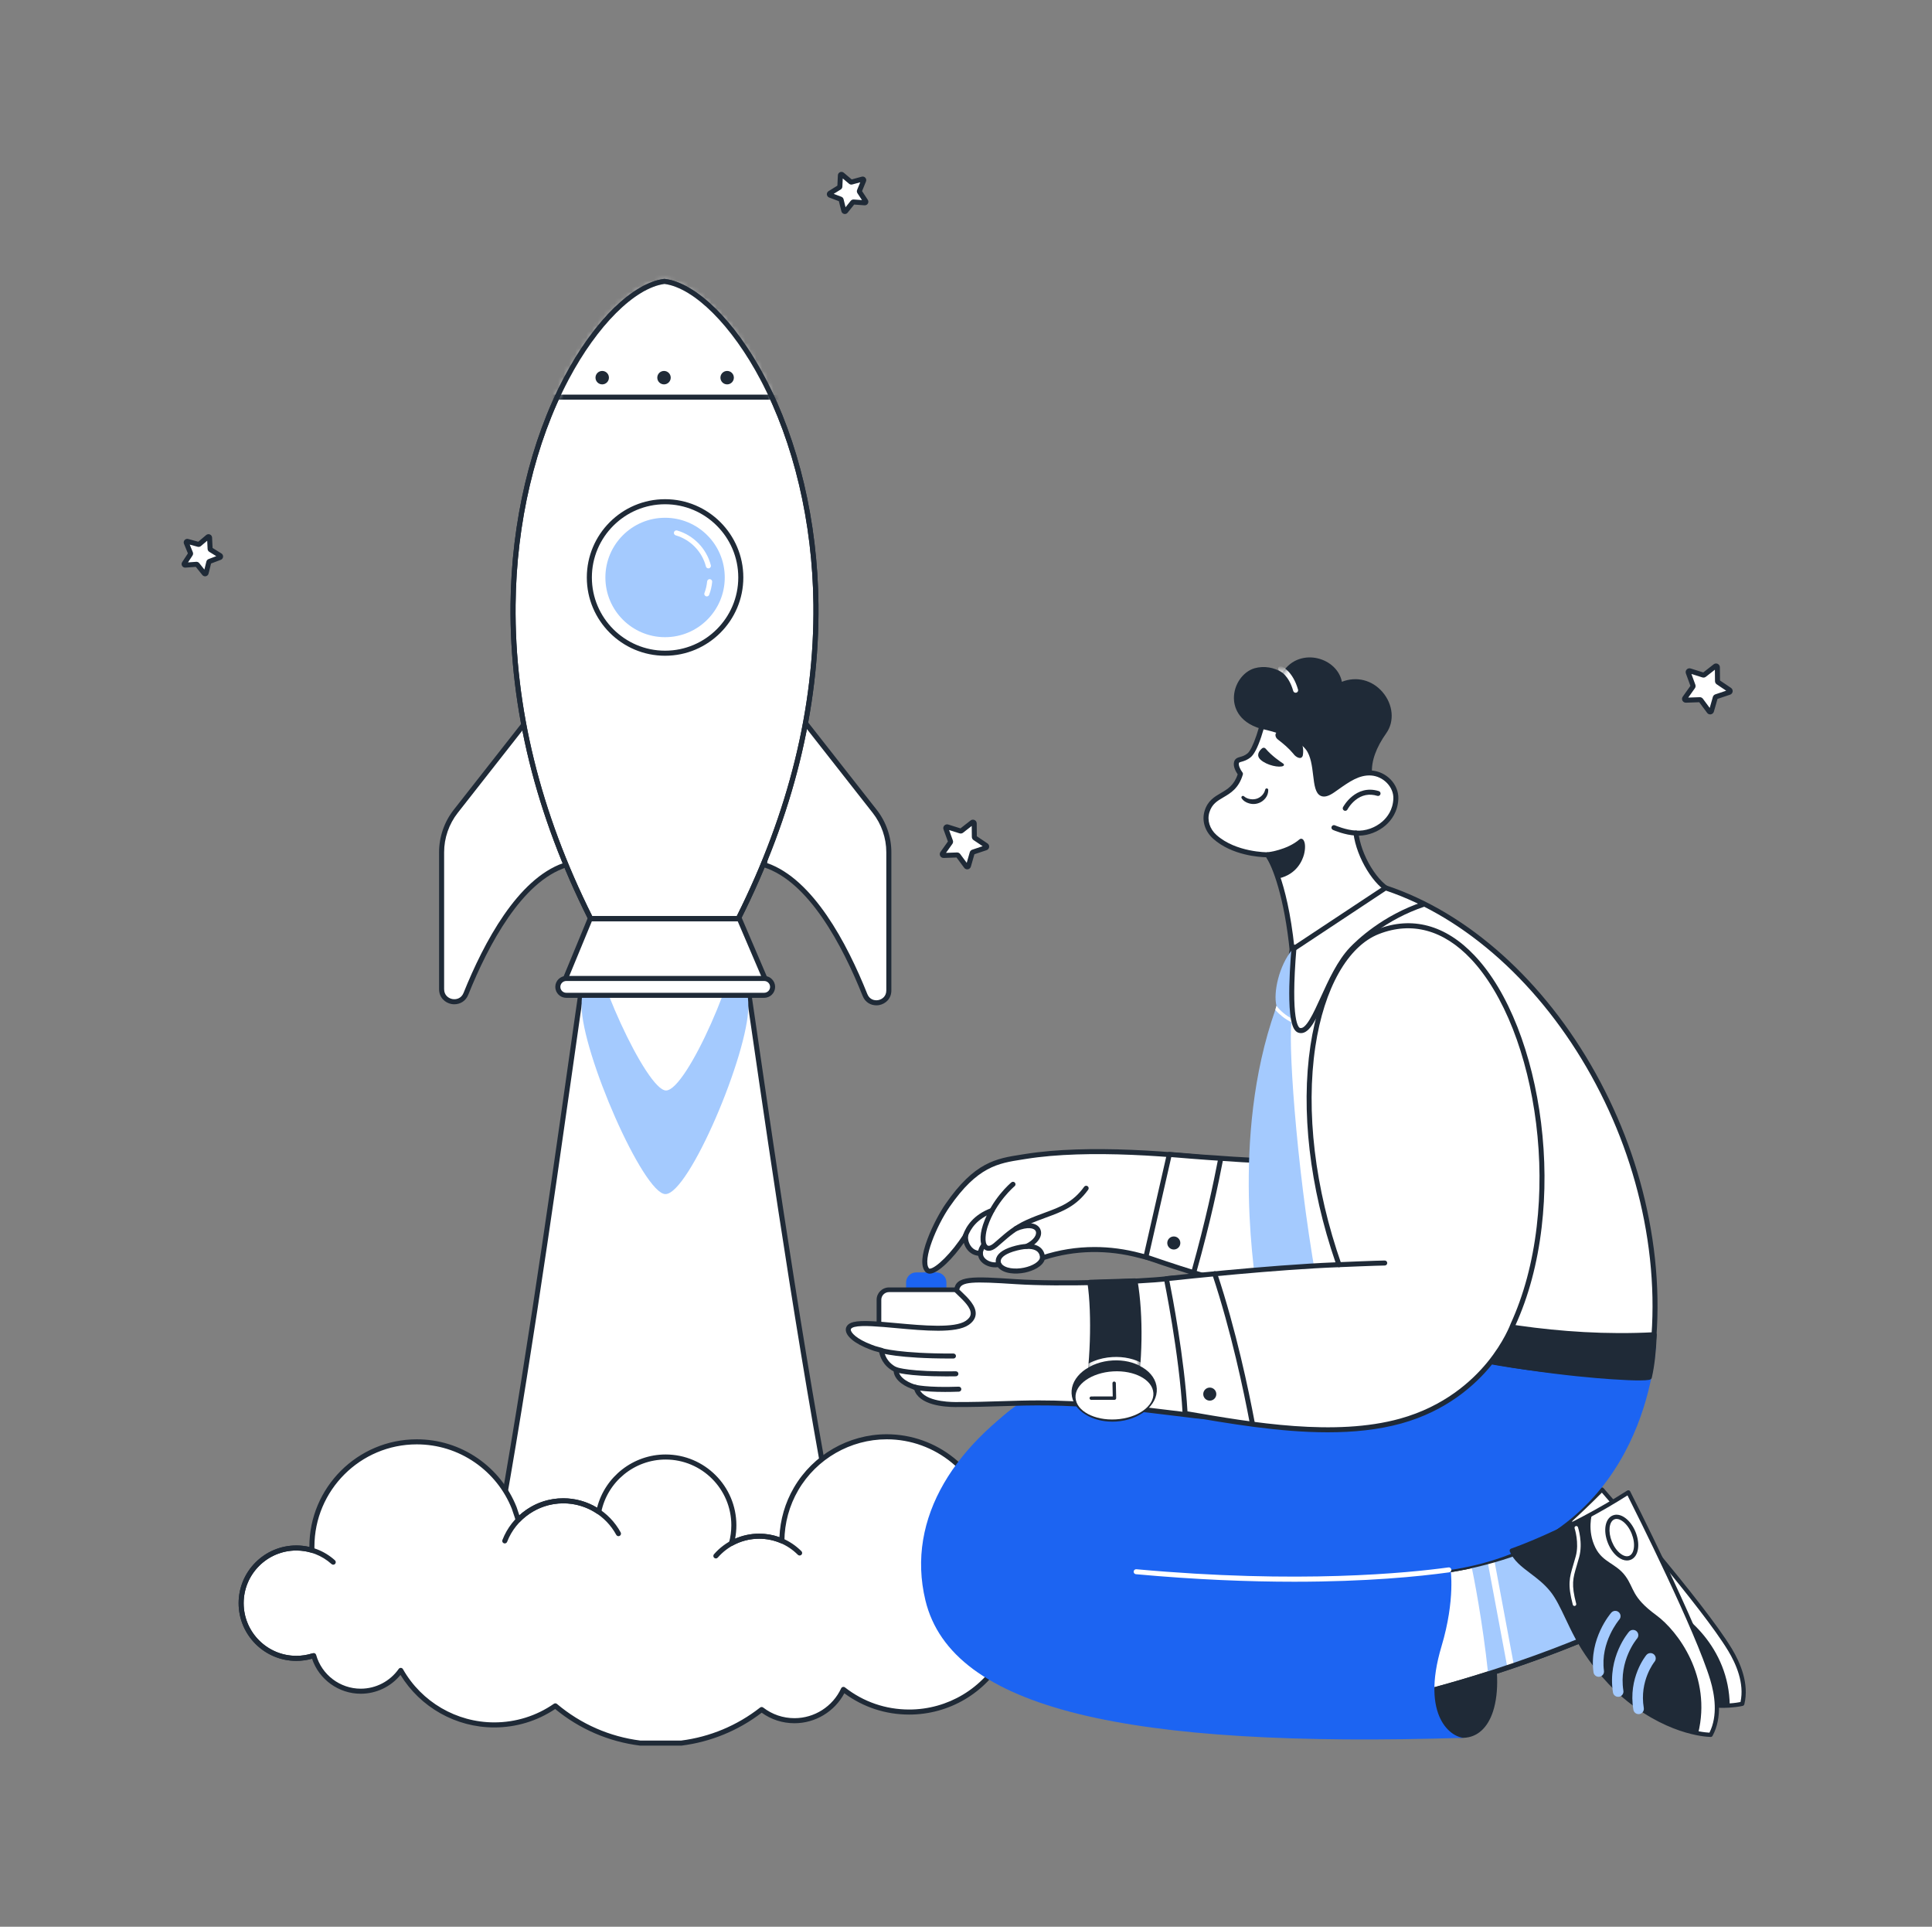 <svg width="341" height="340" viewBox="0 0 341 340" fill="none" xmlns="http://www.w3.org/2000/svg">
<rect x="0" y="0" width="341" height="340" fill="#808080" stroke="none"/>
<g clip-path="url(#clip0_983_11959)">
<path d="M165.265 230.606H161.702C160.721 230.606 159.926 229.814 159.926 228.838V226.303C159.926 225.327 160.721 224.535 161.702 224.535H165.265C166.246 224.535 167.042 225.327 167.042 226.303V228.838C167.042 229.815 166.246 230.606 165.265 230.606Z" fill="#1C64F2"/>
<path d="M170.214 237.044H156.914C155.933 237.044 155.137 236.252 155.137 235.276V229.363C155.137 228.387 155.933 227.596 156.914 227.596H170.214C171.195 227.596 171.991 228.387 171.991 229.363V235.276C171.991 236.253 171.195 237.044 170.214 237.044Z" fill="white"/>
<path d="M170.214 237.456H156.914C155.706 237.456 154.724 236.478 154.724 235.277V229.364C154.724 228.163 155.706 227.186 156.914 227.186H170.214C171.422 227.186 172.404 228.163 172.404 229.364V235.277C172.404 236.479 171.422 237.456 170.214 237.456ZM156.914 228.008C156.162 228.008 155.55 228.616 155.55 229.364V235.277C155.55 236.025 156.162 236.634 156.914 236.634H170.214C170.966 236.634 171.578 236.025 171.578 235.277V229.364C171.578 228.616 170.966 228.008 170.214 228.008H156.914Z" fill="#1F2A37"/>
</g>
<g clip-path="url(#clip1_983_11959)">
<path d="M130.149 162.131H104.58C102.499 172.686 94.791 234.685 86.565 277.651H118.023L148.703 276.908C139.834 232.901 132.082 172.835 130.149 162.131Z" fill="white"/>
<path d="M116.593 278.096H86.565C86.499 278.096 86.434 278.081 86.374 278.053C86.315 278.026 86.263 277.985 86.221 277.934C86.179 277.883 86.149 277.824 86.132 277.761C86.116 277.697 86.114 277.63 86.127 277.566C91.525 249.375 96.75 212.628 100.207 188.311C102.076 175.174 103.425 165.682 104.143 162.043C104.163 161.942 104.217 161.851 104.297 161.785C104.377 161.719 104.477 161.684 104.58 161.684H130.149C130.254 161.684 130.355 161.72 130.435 161.787C130.515 161.854 130.57 161.947 130.588 162.05C131.132 165.065 132.122 171.884 133.493 181.321C136.961 205.207 142.765 245.185 149.141 276.818C149.153 276.882 149.152 276.948 149.137 277.011C149.122 277.075 149.093 277.134 149.052 277.185C149.011 277.236 148.96 277.277 148.902 277.306C148.843 277.335 148.779 277.351 148.714 277.352L118.034 278.096L116.593 278.096ZM87.104 277.204H118.023L148.161 276.474C141.823 244.9 136.06 205.213 132.61 181.45C131.294 172.387 130.329 165.742 129.776 162.576H104.948C104.219 166.434 102.898 175.728 101.091 188.437C97.653 212.61 92.47 249.062 87.104 277.204Z" fill="#1F2A37"/>
<path d="M132.082 177.593C132.082 185.931 121.607 210.715 117.452 210.715C113.574 210.715 102.648 185.782 102.648 177.444C102.648 169.105 108.975 162.512 117.313 162.512C125.651 162.512 132.082 169.254 132.082 177.593Z" fill="#A4CAFE"/>
<path d="M130.705 163.321C130.705 170.653 121.206 192.43 117.552 192.43C114.142 192.43 104.155 170.653 104.155 163.321C104.155 155.988 110.099 150.044 117.43 150.044C124.762 150.044 130.705 155.988 130.705 163.321ZM92.462 127.849L80.44 143.166C78.822 145.228 77.942 147.772 77.942 150.393V174.544C77.942 176.994 81.319 177.646 82.234 175.373C85.913 166.229 91.891 155.144 99.906 152.61L96.525 126.129L92.462 127.849Z" fill="white"/>
<path d="M80.186 177.218C80.009 177.218 79.833 177.201 79.659 177.168C78.583 176.959 77.496 176.067 77.496 174.545V150.394C77.496 147.686 78.417 145.021 80.089 142.891L92.111 127.575C92.158 127.515 92.219 127.469 92.288 127.439L96.351 125.719C96.414 125.692 96.483 125.68 96.552 125.684C96.62 125.689 96.687 125.709 96.747 125.743C96.806 125.777 96.857 125.825 96.896 125.882C96.934 125.939 96.958 126.005 96.967 126.073L100.348 152.554C100.362 152.657 100.338 152.762 100.282 152.85C100.225 152.938 100.14 153.004 100.04 153.035C92.144 155.532 86.224 166.651 82.647 175.54C82.168 176.73 81.142 177.218 80.186 177.218ZM92.742 128.216L80.791 143.442C79.242 145.416 78.388 147.884 78.388 150.394V174.544C78.388 175.628 79.164 176.163 79.829 176.292C80.494 176.421 81.415 176.214 81.82 175.207C85.415 166.271 91.369 155.113 99.417 152.303L96.157 126.769L92.742 128.216Z" fill="#1F2A37"/>
<path d="M142.36 127.849L154.382 143.166C156 145.228 156.88 147.772 156.88 150.393V174.774C156.88 177.176 153.566 177.816 152.674 175.587C149.002 166.402 142.993 155.163 134.916 152.609L138.297 126.129L142.36 127.849Z" fill="white"/>
<path d="M154.679 177.405C153.738 177.405 152.729 176.925 152.26 175.753C148.671 166.776 142.725 155.547 134.782 153.035C134.682 153.004 134.597 152.938 134.54 152.85C134.484 152.762 134.46 152.657 134.474 152.554L137.855 126.073C137.864 126.005 137.888 125.939 137.926 125.882C137.965 125.825 138.015 125.777 138.075 125.743C138.135 125.709 138.202 125.689 138.27 125.684C138.339 125.68 138.408 125.692 138.471 125.719L142.534 127.439C142.603 127.469 142.664 127.515 142.711 127.575L154.733 142.891C156.405 145.021 157.326 147.686 157.326 150.394V174.775C157.326 176.275 156.255 177.152 155.194 177.356C155.027 177.388 154.854 177.405 154.679 177.405ZM135.405 152.303C143.501 155.13 149.48 166.397 153.089 175.422C153.481 176.403 154.377 176.605 155.025 176.48C155.675 176.355 156.434 175.833 156.434 174.775V150.394C156.434 147.885 155.581 145.416 154.031 143.442L142.08 128.216L138.665 126.769L135.405 152.303Z" fill="#1F2A37"/>
<path d="M117.333 49.66H117.237C102.322 51.647 73.334 100.559 104.255 162.108H130.315C161.236 100.559 132.248 51.647 117.333 49.66Z" fill="white"/>
<path d="M130.316 162.553H104.255C104.172 162.553 104.091 162.53 104.021 162.487C103.95 162.443 103.893 162.381 103.856 162.307C94.549 143.781 89.924 125.059 90.109 106.661C90.257 92.065 93.617 77.825 99.572 66.562C102.193 61.606 105.251 57.365 108.417 54.297C111.479 51.329 114.509 49.572 117.178 49.217C117.198 49.214 117.217 49.213 117.237 49.213H117.333C117.353 49.213 117.372 49.214 117.392 49.217C120.061 49.572 123.091 51.329 126.153 54.297C129.319 57.365 132.378 61.606 134.998 66.562C140.953 77.825 144.314 92.065 144.461 106.661C144.646 125.059 140.021 143.781 130.714 162.307C130.677 162.381 130.62 162.443 130.55 162.487C130.479 162.53 130.398 162.553 130.316 162.553ZM104.53 161.661H130.04C139.201 143.343 143.752 124.843 143.569 106.67C143.423 92.214 140.099 78.118 134.21 66.979C129.166 57.441 122.534 50.822 117.303 50.105H117.267C112.037 50.822 105.404 57.441 100.361 66.979C94.471 78.118 91.147 92.214 91.001 106.67C90.818 124.843 95.37 143.343 104.53 161.661Z" fill="#1F2A37"/>
<path d="M104.162 162.135L99.029 174.562H135.821L130.505 162.135H104.162Z" fill="white"/>
<path d="M135.821 175.006H99.029C98.956 175.006 98.884 174.988 98.819 174.954C98.755 174.919 98.699 174.869 98.659 174.808C98.618 174.747 98.593 174.677 98.586 174.604C98.578 174.531 98.589 174.458 98.617 174.39L103.75 161.963C103.784 161.882 103.841 161.812 103.915 161.763C103.988 161.714 104.074 161.687 104.163 161.688H130.505C130.592 161.688 130.677 161.713 130.75 161.761C130.823 161.809 130.88 161.878 130.915 161.958L136.231 174.385C136.26 174.453 136.272 174.527 136.265 174.6C136.258 174.674 136.234 174.744 136.193 174.806C136.152 174.868 136.097 174.918 136.032 174.953C135.967 174.988 135.895 175.006 135.821 175.006ZM99.696 174.114H135.145L130.21 162.579H104.461L99.696 174.114Z" fill="#1F2A37"/>
<mask id="mask0_983_11959" style="mask-type:luminance" maskUnits="userSpaceOnUse" x="90" y="49" width="55" height="114">
<path d="M117.333 49.66H117.237C102.322 51.647 73.334 100.559 104.255 162.108H130.315C161.236 100.559 132.248 51.647 117.333 49.66Z" fill="white"/>
</mask>
<g mask="url(#mask0_983_11959)">
<path d="M96.079 70.08C101.54 50.938 108.415 38.254 116.844 38.254C123.765 38.254 129.587 45.952 134.425 58.444C135.788 61.963 137.074 65.865 138.285 70.08H96.079Z" fill="white"/>
<path d="M138.285 70.527H96.079C96.01 70.527 95.942 70.511 95.88 70.48C95.818 70.449 95.764 70.404 95.723 70.349C95.681 70.294 95.653 70.23 95.64 70.162C95.627 70.095 95.631 70.025 95.65 69.958C101.737 48.625 108.867 37.809 116.844 37.809C123.524 37.809 129.579 44.697 134.841 58.284C136.174 61.724 137.477 65.651 138.714 69.958C138.733 70.024 138.736 70.094 138.723 70.162C138.711 70.23 138.683 70.294 138.641 70.349C138.6 70.404 138.546 70.449 138.484 70.48C138.422 70.511 138.354 70.527 138.285 70.527ZM96.671 69.635H137.692C136.511 65.577 135.273 61.869 134.009 58.606C128.893 45.398 123.118 38.701 116.844 38.701C112.98 38.701 109.24 41.569 105.727 47.225C102.52 52.39 99.474 59.927 96.671 69.635Z" fill="#1F2A37"/>
</g>
<path d="M134.878 175.637H99.944C99.123 175.637 98.457 174.972 98.457 174.151C98.457 173.33 99.123 172.664 99.944 172.664H134.878C135.699 172.664 136.365 173.33 136.365 174.151C136.365 174.972 135.699 175.637 134.878 175.637Z" fill="white"/>
<path d="M134.878 176.082H99.944C98.878 176.082 98.011 175.215 98.011 174.15C98.011 173.084 98.878 172.217 99.944 172.217H134.878C135.944 172.217 136.811 173.084 136.811 174.15C136.811 175.215 135.944 176.082 134.878 176.082ZM99.944 173.109C99.37 173.109 98.903 173.576 98.903 174.15C98.903 174.723 99.37 175.19 99.944 175.19H134.878C135.452 175.19 135.919 174.723 135.919 174.15C135.919 173.576 135.452 173.109 134.878 173.109H99.944Z" fill="#1F2A37"/>
<path d="M117.197 67.828C117.852 67.828 118.383 67.297 118.383 66.643C118.383 65.988 117.852 65.457 117.197 65.457C116.543 65.457 116.012 65.988 116.012 66.643C116.012 67.297 116.543 67.828 117.197 67.828Z" fill="#1F2A37"/>
<path d="M128.341 67.828C128.996 67.828 129.527 67.297 129.527 66.643C129.527 65.988 128.996 65.457 128.341 65.457C127.686 65.457 127.156 65.988 127.156 66.643C127.156 67.297 127.686 67.828 128.341 67.828Z" fill="#1F2A37"/>
<path d="M106.291 67.828C106.946 67.828 107.476 67.297 107.476 66.643C107.476 65.988 106.946 65.457 106.291 65.457C105.636 65.457 105.105 65.988 105.105 66.643C105.105 67.297 105.636 67.828 106.291 67.828Z" fill="#1F2A37"/>
<path d="M117.386 112.44C123.205 112.44 127.921 107.722 127.921 101.903C127.921 96.084 123.205 91.367 117.386 91.367C111.568 91.367 106.851 96.084 106.851 101.903C106.851 107.722 111.568 112.44 117.386 112.44Z" fill="#A4CAFE"/>
<path d="M124.755 105.243C124.683 105.243 124.612 105.226 124.548 105.192C124.484 105.159 124.429 105.11 124.388 105.051C124.347 104.991 124.321 104.923 124.312 104.851C124.303 104.78 124.312 104.707 124.338 104.639C124.586 103.984 124.745 103.298 124.81 102.6C124.816 102.541 124.833 102.485 124.86 102.433C124.887 102.381 124.924 102.335 124.969 102.298C125.015 102.26 125.067 102.232 125.123 102.215C125.178 102.197 125.237 102.191 125.296 102.197C125.354 102.202 125.411 102.219 125.462 102.247C125.514 102.274 125.56 102.311 125.598 102.356C125.635 102.401 125.663 102.453 125.681 102.509C125.698 102.565 125.704 102.624 125.699 102.682C125.626 103.46 125.449 104.225 125.172 104.955C125.14 105.04 125.083 105.113 125.008 105.164C124.934 105.216 124.845 105.243 124.755 105.243ZM125.029 100.297C124.93 100.297 124.834 100.264 124.756 100.204C124.678 100.143 124.622 100.058 124.597 99.963C123.916 97.33 121.871 95.225 119.263 94.468C119.149 94.435 119.053 94.359 118.996 94.255C118.939 94.151 118.926 94.029 118.959 93.916C118.992 93.802 119.068 93.706 119.172 93.649C119.276 93.592 119.398 93.578 119.511 93.611C122.421 94.455 124.701 96.803 125.461 99.739C125.478 99.805 125.48 99.874 125.466 99.941C125.452 100.008 125.424 100.07 125.382 100.124C125.34 100.178 125.287 100.222 125.225 100.252C125.164 100.282 125.097 100.297 125.029 100.297Z" fill="white"/>
<path d="M117.386 115.715C109.77 115.715 103.574 109.519 103.574 101.903C103.574 94.286 109.77 88.09 117.386 88.09C125.002 88.09 131.198 94.286 131.198 101.903C131.198 109.519 125.002 115.715 117.386 115.715ZM117.386 88.982C110.262 88.982 104.466 94.778 104.466 101.903C104.466 109.027 110.262 114.823 117.386 114.823C124.51 114.823 130.306 109.027 130.306 101.903C130.306 94.778 124.51 88.982 117.386 88.982Z" fill="#1F2A37"/>
<path d="M179.401 267.514C177.724 267.514 176.125 267.847 174.665 268.451C172.993 259.95 165.499 253.539 156.508 253.539C149.683 253.539 143.722 257.234 140.512 262.731C138.937 265.431 138.025 268.565 138.002 271.912C136.771 271.378 135.413 271.082 133.986 271.082C132.213 271.082 130.546 271.539 129.098 272.341C129.384 271.301 129.528 270.228 129.527 269.149C129.527 262.498 124.136 257.107 117.485 257.107C111.648 257.107 106.782 261.26 105.677 266.772C103.898 265.552 101.744 264.838 99.424 264.838C96.825 264.838 94.436 265.733 92.548 267.23C92.162 267.535 91.798 267.866 91.457 268.22C91.337 267.758 90.876 266.473 90.761 266.103C88.042 259.264 81.363 254.431 73.557 254.431C63.335 254.431 55.049 262.718 55.049 272.941C55.049 273.149 55.052 273.355 55.06 273.56C54.163 273.296 53.233 273.163 52.299 273.164C46.922 273.164 42.562 277.524 42.562 282.901C42.562 288.279 46.922 292.639 52.299 292.639C53.371 292.639 54.404 292.465 55.369 292.146C56.384 295.775 59.717 298.437 63.671 298.437C66.593 298.437 69.175 296.985 70.734 294.762C73.988 300.508 80.159 304.384 87.234 304.384C91.24 304.384 94.955 303.141 98.016 301.02C102.177 304.531 107.342 306.888 113.021 307.594H120.225C125.546 306.932 130.417 304.821 134.432 301.671C136.036 302.906 138.048 303.641 140.23 303.641C144.059 303.641 147.36 301.38 148.867 298.119C152.068 300.621 156.098 302.113 160.476 302.113C167.681 302.113 173.944 298.072 177.122 292.132C177.861 292.271 178.622 292.342 179.401 292.342C186.257 292.342 191.814 286.785 191.814 279.928C191.814 273.071 186.257 267.514 179.401 267.514Z" fill="white"/>
<path d="M120.225 308.041H113.021C113.003 308.041 112.984 308.039 112.966 308.037C107.456 307.352 102.284 305.121 97.988 301.578C94.8 303.708 91.089 304.831 87.234 304.831C80.481 304.831 74.203 301.296 70.687 295.562C68.972 297.654 66.397 298.884 63.671 298.884C59.773 298.884 56.301 296.365 55.074 292.703C54.171 292.958 53.237 293.087 52.299 293.086C46.684 293.086 42.116 288.518 42.116 282.902C42.116 277.287 46.684 272.718 52.299 272.718C53.079 272.718 53.851 272.806 54.603 272.98V272.941C54.603 262.489 63.106 253.986 73.557 253.986C77.427 253.986 81.149 255.144 84.32 257.336C87.419 259.478 89.789 262.452 91.176 265.939C91.18 265.95 91.184 265.961 91.187 265.972C91.227 266.1 91.312 266.35 91.411 266.639C91.496 266.888 91.587 267.152 91.667 267.394C91.862 267.216 92.064 267.045 92.271 266.881C94.324 265.253 96.797 264.393 99.423 264.393C101.542 264.393 103.59 264.965 105.384 266.053C106.783 260.574 111.771 256.662 117.485 256.662C124.371 256.662 129.972 262.264 129.972 269.15C129.972 269.951 129.897 270.745 129.747 271.524C131.084 270.939 132.527 270.637 133.986 270.637C135.222 270.637 136.425 270.847 137.571 271.262C137.698 268.178 138.576 265.164 140.127 262.507C143.517 256.701 149.793 253.094 156.508 253.094C165.363 253.094 173.053 259.266 174.992 267.845C176.402 267.33 177.882 267.069 179.401 267.069C186.491 267.069 192.26 272.838 192.26 279.929C192.26 287.02 186.491 292.789 179.401 292.789C178.714 292.789 178.029 292.734 177.36 292.627C173.946 298.762 167.506 302.559 160.475 302.559C156.304 302.559 152.358 301.262 149.026 298.801C147.308 302.03 143.914 304.088 140.23 304.088C138.127 304.088 136.132 303.447 134.438 302.232C130.312 305.392 125.423 307.398 120.28 308.038C120.262 308.04 120.243 308.04 120.225 308.041ZM113.049 307.149H120.197C125.283 306.511 130.109 304.496 134.157 301.321C134.235 301.26 134.331 301.226 134.43 301.226C134.529 301.225 134.626 301.258 134.704 301.318C136.299 302.546 138.21 303.195 140.23 303.195C143.753 303.195 146.984 301.13 148.462 297.933C148.49 297.872 148.532 297.818 148.584 297.775C148.636 297.733 148.697 297.702 148.762 297.686C148.828 297.671 148.896 297.67 148.961 297.684C149.027 297.698 149.089 297.727 149.142 297.769C152.404 300.319 156.323 301.667 160.476 301.667C167.285 301.667 173.513 297.933 176.729 291.923C176.774 291.839 176.844 291.772 176.929 291.731C177.015 291.69 177.111 291.677 177.204 291.695C177.929 291.829 178.664 291.897 179.401 291.897C186 291.897 191.368 286.528 191.368 279.929C191.368 273.33 186 267.961 179.401 267.961C177.82 267.961 176.284 268.264 174.835 268.863C174.774 268.889 174.708 268.9 174.643 268.897C174.577 268.893 174.512 268.875 174.454 268.844C174.396 268.813 174.346 268.769 174.306 268.716C174.267 268.663 174.24 268.602 174.227 268.537C172.569 260.106 165.116 253.986 156.508 253.986C150.11 253.986 144.128 257.423 140.898 262.957C139.317 265.665 138.47 268.763 138.448 271.916C138.447 271.989 138.428 272.062 138.393 272.127C138.358 272.191 138.307 272.246 138.245 272.286C138.183 272.327 138.112 272.351 138.039 272.357C137.965 272.363 137.892 272.351 137.824 272.322C136.611 271.796 135.32 271.529 133.986 271.529C132.35 271.529 130.734 271.945 129.314 272.732C129.238 272.775 129.15 272.794 129.063 272.787C128.975 272.78 128.892 272.747 128.823 272.693C128.754 272.638 128.702 272.565 128.675 272.482C128.647 272.398 128.645 272.309 128.668 272.224C128.943 271.222 129.081 270.189 129.08 269.15C129.08 262.756 123.879 257.554 117.485 257.554C111.977 257.554 107.195 261.468 106.115 266.861C106.1 266.933 106.068 267 106.021 267.057C105.974 267.114 105.914 267.158 105.845 267.186C105.777 267.214 105.703 267.224 105.629 267.216C105.556 267.208 105.486 267.182 105.425 267.141C103.655 265.926 101.58 265.285 99.424 265.285C97.001 265.285 94.719 266.078 92.825 267.58C92.455 267.873 92.106 268.19 91.778 268.53C91.723 268.587 91.654 268.629 91.578 268.65C91.501 268.672 91.421 268.673 91.344 268.653C91.267 268.633 91.197 268.592 91.141 268.536C91.085 268.48 91.045 268.41 91.025 268.333C90.953 268.055 90.739 267.43 90.567 266.928C90.47 266.644 90.385 266.397 90.341 266.253C89.019 262.937 86.762 260.108 83.813 258.07C80.791 255.982 77.245 254.878 73.557 254.878C63.598 254.878 55.495 262.981 55.495 272.941C55.495 273.16 55.498 273.357 55.505 273.545C55.508 273.616 55.494 273.686 55.464 273.75C55.434 273.814 55.389 273.87 55.333 273.914C55.277 273.957 55.212 273.986 55.142 274C55.073 274.013 55.001 274.009 54.933 273.989C54.078 273.737 53.191 273.61 52.299 273.61C47.176 273.61 43.008 277.779 43.008 282.902C43.008 288.026 47.176 292.194 52.299 292.194C53.294 292.195 54.284 292.036 55.229 291.723C55.286 291.704 55.346 291.697 55.407 291.702C55.467 291.707 55.525 291.724 55.578 291.753C55.632 291.781 55.679 291.82 55.717 291.867C55.754 291.914 55.782 291.968 55.798 292.026C56.781 295.539 60.019 297.992 63.671 297.992C66.334 297.992 68.838 296.689 70.369 294.507C70.412 294.445 70.47 294.395 70.538 294.362C70.605 294.329 70.68 294.314 70.756 294.318C70.831 294.321 70.904 294.344 70.968 294.384C71.032 294.423 71.085 294.478 71.122 294.544C74.404 300.339 80.578 303.939 87.234 303.939C91.021 303.939 94.661 302.803 97.762 300.654C97.842 300.598 97.939 300.571 98.037 300.575C98.135 300.58 98.229 300.617 98.303 300.68C102.51 304.23 107.609 306.467 113.049 307.149Z" fill="#1F2A37"/>
<path d="M89.093 272.359C89.021 272.359 88.949 272.341 88.885 272.307C88.821 272.274 88.766 272.225 88.725 272.165C88.684 272.105 88.659 272.036 88.65 271.964C88.642 271.892 88.651 271.819 88.677 271.752C89.508 269.608 90.948 267.778 92.84 266.457C94.777 265.106 97.054 264.392 99.424 264.392C103.652 264.392 107.533 266.703 109.554 270.422C109.582 270.473 109.599 270.53 109.605 270.588C109.611 270.646 109.606 270.705 109.589 270.761C109.573 270.817 109.545 270.87 109.508 270.915C109.472 270.961 109.426 270.999 109.375 271.027C109.323 271.054 109.267 271.072 109.209 271.078C109.15 271.084 109.091 271.079 109.035 271.062C108.979 271.046 108.927 271.018 108.881 270.981C108.836 270.944 108.798 270.899 108.77 270.847C107.857 269.164 106.507 267.759 104.862 266.78C103.217 265.801 101.338 265.284 99.424 265.284C95.067 265.284 91.083 268.013 89.509 272.074C89.477 272.158 89.419 272.23 89.345 272.281C89.271 272.332 89.183 272.359 89.093 272.359ZM126.354 275.008C126.269 275.008 126.185 274.984 126.113 274.938C126.041 274.891 125.984 274.825 125.948 274.747C125.913 274.67 125.901 274.583 125.913 274.498C125.925 274.414 125.962 274.335 126.018 274.27C127.008 273.129 128.233 272.214 129.607 271.588C130.982 270.961 132.475 270.636 133.986 270.636C136.806 270.636 139.456 271.734 141.45 273.728C141.492 273.769 141.525 273.819 141.548 273.873C141.571 273.927 141.583 273.985 141.583 274.044C141.583 274.103 141.572 274.161 141.549 274.216C141.527 274.27 141.494 274.32 141.452 274.361C141.411 274.403 141.361 274.436 141.307 274.458C141.252 274.481 141.194 274.492 141.135 274.492C141.076 274.492 141.018 274.48 140.964 274.457C140.909 274.434 140.86 274.401 140.819 274.359C138.994 272.534 136.567 271.528 133.986 271.528C132.603 271.528 131.236 271.825 129.977 272.399C128.719 272.973 127.598 273.811 126.691 274.855C126.649 274.903 126.597 274.942 126.539 274.968C126.481 274.995 126.418 275.009 126.354 275.008ZM179.401 292.788C177.025 292.788 174.704 292.135 172.689 290.899C172.589 290.837 172.518 290.738 172.491 290.623C172.464 290.509 172.484 290.388 172.545 290.288C172.607 290.188 172.705 290.116 172.82 290.088C172.934 290.06 173.055 290.078 173.155 290.139C175.03 291.288 177.19 291.896 179.401 291.896C186 291.896 191.368 286.527 191.368 279.928C191.368 273.329 186 267.96 179.401 267.96C177.841 267.96 176.409 268.259 174.892 268.9C174.838 268.923 174.78 268.935 174.722 268.936C174.663 268.936 174.605 268.925 174.551 268.903C174.496 268.881 174.447 268.849 174.405 268.808C174.363 268.766 174.33 268.717 174.307 268.663C174.285 268.61 174.273 268.552 174.272 268.493C174.272 268.434 174.283 268.376 174.305 268.322C174.327 268.268 174.359 268.218 174.4 268.177C174.442 268.135 174.49 268.102 174.544 268.079C176.175 267.389 177.718 267.068 179.401 267.068C186.492 267.068 192.26 272.837 192.26 279.928C192.26 287.019 186.492 292.788 179.401 292.788ZM52.299 293.085C46.684 293.085 42.116 288.517 42.116 282.901C42.116 277.286 46.684 272.718 52.299 272.718C54.818 272.716 57.248 273.649 59.118 275.338C59.205 275.417 59.258 275.528 59.263 275.646C59.269 275.764 59.228 275.879 59.149 275.967C59.07 276.054 58.959 276.107 58.842 276.113C58.724 276.12 58.608 276.079 58.52 276C56.815 274.46 54.597 273.608 52.299 273.61C47.176 273.61 43.008 277.778 43.008 282.901C43.008 288.025 47.176 292.193 52.299 292.193C53.196 292.193 54.082 292.066 54.933 291.815C54.99 291.798 55.048 291.793 55.107 291.799C55.165 291.805 55.221 291.823 55.273 291.851C55.325 291.879 55.37 291.916 55.407 291.962C55.444 292.008 55.471 292.06 55.487 292.116C55.521 292.23 55.508 292.352 55.451 292.456C55.395 292.56 55.299 292.637 55.186 292.67C54.249 292.946 53.276 293.086 52.299 293.085ZM130.316 162.553H104.255C104.172 162.553 104.091 162.53 104.021 162.487C103.95 162.443 103.893 162.381 103.856 162.307C94.549 143.781 89.924 125.059 90.109 106.661C90.257 92.065 93.617 77.825 99.572 66.562C102.193 61.606 105.251 57.365 108.417 54.297C111.479 51.329 114.509 49.572 117.178 49.217C117.198 49.214 117.217 49.213 117.237 49.213H117.333C117.353 49.213 117.372 49.214 117.392 49.217C120.061 49.572 123.091 51.329 126.153 54.297C129.319 57.365 132.378 61.606 134.998 66.562C140.953 77.825 144.314 92.065 144.461 106.661C144.646 125.059 140.021 143.781 130.714 162.307C130.677 162.381 130.62 162.443 130.55 162.487C130.479 162.53 130.398 162.553 130.316 162.553ZM104.53 161.661H130.04C139.201 143.343 143.752 124.843 143.569 106.67C143.423 92.214 140.099 78.118 134.21 66.979C129.166 57.441 122.534 50.822 117.303 50.105H117.267C112.037 50.822 105.404 57.441 100.361 66.979C94.471 78.118 91.147 92.214 91.001 106.67C90.818 124.843 95.37 143.343 104.53 161.661Z" fill="#1F2A37"/>
</g>
<g clip-path="url(#clip2_983_11959)">
<path d="M233.795 228.202C233.795 228.202 208.389 223.49 201.173 221.558C195.532 220.048 189.555 220.129 184.013 221.965C183.658 224.136 177.72 225.327 176.31 223.12C174.9 223.485 172.992 222.591 173.054 221.159C171.201 221.263 170.234 219.317 170.447 218.019C168.216 221.573 164.56 225.208 163.641 224.116C162.07 222.251 165.305 215.519 167.225 212.74C172.52 205.072 176.376 204.815 181.009 204.074C200.617 200.939 236.803 207.064 254.616 211.782L242.612 225.715L233.795 228.202Z" fill="white"/>
<path d="M233.795 228.643C233.768 228.643 233.741 228.641 233.714 228.636C233.46 228.589 208.209 223.898 201.059 221.984C195.459 220.485 189.698 220.598 184.381 222.309C183.978 223.524 182.298 224.28 180.906 224.567C179.3 224.899 177.149 224.826 176.122 223.607C175.213 223.743 174.181 223.475 173.47 222.9C173.022 222.538 172.739 222.084 172.646 221.591C171.962 221.525 171.338 221.207 170.857 220.672C170.512 220.288 170.256 219.815 170.112 219.32C168.219 222.024 165.648 224.65 164.192 224.752C163.729 224.783 163.454 224.578 163.304 224.401C162.492 223.437 162.629 221.49 163.711 218.616C164.606 216.24 165.938 213.827 166.862 212.49C172.01 205.035 175.842 204.436 180.279 203.744C180.497 203.71 180.717 203.675 180.939 203.64C192.014 201.869 207.5 203.155 218.541 204.546C230.866 206.099 244.732 208.709 254.729 211.356C254.801 211.376 254.867 211.413 254.921 211.464C254.975 211.516 255.015 211.581 255.037 211.652C255.059 211.723 255.062 211.799 255.047 211.872C255.032 211.945 254.999 212.013 254.95 212.07L242.946 226.004C242.89 226.069 242.815 226.117 242.732 226.14L233.915 228.627C233.875 228.638 233.835 228.643 233.795 228.643ZM193.187 220.055C195.882 220.055 198.602 220.414 201.287 221.133C208.174 222.977 232.012 227.423 233.774 227.751L242.364 225.328L253.821 212.03C243.917 209.453 230.441 206.934 218.43 205.421C207.446 204.037 192.05 202.756 181.078 204.51C180.855 204.546 180.634 204.58 180.415 204.615C176.179 205.276 172.52 205.847 167.587 212.991C165.329 216.26 162.762 222.389 163.978 223.833C163.992 223.85 164.018 223.88 164.13 223.872C165.157 223.801 167.977 221.126 170.073 217.785C170.127 217.699 170.21 217.634 170.306 217.602C170.403 217.569 170.508 217.571 170.603 217.607C170.698 217.643 170.778 217.711 170.829 217.799C170.88 217.887 170.899 217.99 170.882 218.09C170.777 218.734 171.036 219.553 171.512 220.083C171.794 220.396 172.286 220.759 173.029 220.72C173.091 220.716 173.152 220.726 173.21 220.748C173.267 220.769 173.32 220.803 173.364 220.846C173.452 220.933 173.5 221.054 173.495 221.179C173.473 221.664 173.771 222.01 174.025 222.215C174.599 222.68 175.493 222.877 176.199 222.694C176.289 222.671 176.384 222.676 176.471 222.71C176.557 222.744 176.631 222.805 176.681 222.883C177.323 223.888 179.229 224.013 180.727 223.704C182.284 223.383 183.456 222.639 183.577 221.895C183.59 221.815 183.624 221.741 183.677 221.68C183.729 221.618 183.797 221.573 183.873 221.547C186.873 220.553 190.012 220.055 193.187 220.055Z" fill="#1F2A37"/>
<path d="M174.514 220.721C174.205 220.721 173.974 220.615 173.823 220.512C172.947 219.916 172.819 218.148 173.504 216.111C175.039 211.549 178.381 208.753 178.523 208.636C178.613 208.565 178.728 208.531 178.843 208.543C178.957 208.556 179.063 208.612 179.136 208.701C179.21 208.79 179.245 208.904 179.236 209.019C179.226 209.134 179.172 209.24 179.084 209.316C179.044 209.349 175.79 212.082 174.34 216.392C173.964 217.51 173.698 219.361 174.319 219.784C174.536 219.932 174.932 219.787 175.406 219.388C175.699 219.14 175.99 218.889 176.278 218.636C177.612 217.471 178.992 216.266 181.144 215.292C182.3 214.768 183.363 214.377 184.391 213.999C187.179 212.973 189.382 212.162 191.353 209.423C191.421 209.328 191.524 209.264 191.64 209.246C191.755 209.227 191.873 209.254 191.968 209.323C192.063 209.391 192.127 209.494 192.146 209.609C192.165 209.725 192.137 209.843 192.069 209.938C189.941 212.896 187.51 213.791 184.695 214.826C183.682 215.199 182.635 215.584 181.508 216.095C179.474 217.016 178.144 218.177 176.858 219.3C176.571 219.551 176.274 219.81 175.974 220.062C175.375 220.566 174.887 220.721 174.514 220.721Z" fill="#1F2A37"/>
<path d="M170.414 218.448C170.343 218.448 170.273 218.431 170.21 218.399C170.147 218.366 170.093 218.319 170.053 218.261C170.012 218.203 169.986 218.136 169.977 218.065C169.967 217.995 169.975 217.924 169.999 217.857C170.537 216.375 171.825 214.365 174.905 213.204C175.015 213.163 175.136 213.167 175.243 213.215C175.349 213.263 175.432 213.352 175.473 213.461C175.515 213.57 175.511 213.692 175.463 213.798C175.414 213.905 175.326 213.988 175.216 214.029C172.45 215.071 171.303 216.849 170.828 218.158C170.797 218.243 170.741 218.316 170.667 218.368C170.593 218.42 170.504 218.448 170.414 218.448ZM172.973 221.701C172.907 221.701 172.843 221.687 172.784 221.659C172.725 221.631 172.672 221.59 172.631 221.54C172.59 221.489 172.56 221.43 172.544 221.367C172.528 221.304 172.527 221.238 172.54 221.174C172.698 220.382 172.869 220.032 173.193 219.547C173.225 219.498 173.266 219.456 173.314 219.423C173.363 219.39 173.417 219.367 173.474 219.355C173.531 219.344 173.59 219.343 173.647 219.354C173.704 219.366 173.759 219.388 173.807 219.42C173.856 219.453 173.898 219.494 173.93 219.543C173.962 219.591 173.985 219.646 173.996 219.703C174.007 219.76 174.006 219.819 173.995 219.876C173.983 219.933 173.96 219.987 173.927 220.035C173.669 220.423 173.541 220.664 173.405 221.346C173.385 221.446 173.331 221.536 173.252 221.601C173.173 221.665 173.074 221.701 172.973 221.701ZM176.357 223.613C176.284 223.613 176.212 223.595 176.147 223.56C176.082 223.526 176.027 223.476 175.986 223.415C175.823 223.17 175.613 222.585 175.861 221.942C176.223 221.006 177.39 220.286 179.329 219.802C181.277 219.317 182.708 219.422 183.582 220.115C184.37 220.741 184.443 221.634 184.437 221.988C184.433 222.23 184.229 222.431 183.993 222.429C183.751 222.427 183.555 222.237 183.555 221.995L183.555 221.974C183.559 221.75 183.515 221.187 183.034 220.805C182.395 220.299 181.188 220.248 179.542 220.658C177.406 221.191 176.838 221.881 176.69 222.245C176.537 222.622 176.716 222.919 176.723 222.931C176.755 222.979 176.777 223.033 176.789 223.089C176.8 223.146 176.8 223.204 176.788 223.261C176.777 223.317 176.754 223.371 176.722 223.419C176.689 223.467 176.648 223.508 176.6 223.539C176.528 223.587 176.444 223.613 176.357 223.613Z" fill="#1F2A37"/>
<path d="M181.204 220.378C181.103 220.378 181.006 220.344 180.928 220.281C180.849 220.219 180.795 220.131 180.773 220.033C180.751 219.935 180.763 219.833 180.808 219.743C180.852 219.653 180.926 219.581 181.017 219.538C182.468 218.862 183.068 217.853 182.811 217.269C182.555 216.686 181.392 216.426 179.446 217.231C179.393 217.254 179.335 217.265 179.277 217.265C179.219 217.265 179.162 217.253 179.108 217.231C179 217.187 178.915 217.101 178.87 216.993C178.825 216.885 178.825 216.763 178.87 216.655C178.915 216.547 179.001 216.462 179.109 216.417C181.788 215.309 183.213 215.992 183.618 216.914C184.19 218.212 182.93 219.619 181.39 220.337C181.332 220.364 181.268 220.378 181.204 220.378Z" fill="#1F2A37"/>
<path d="M240.554 162.927C229.97 168.723 234.295 183.855 233.627 205.041C233.627 205.041 226.643 205.433 206.387 203.712L202.257 221.806C218.588 227.463 226.649 228.928 242.535 231.263C263.588 234.357 265.721 222.14 264.986 196.578C264.065 164.53 249.864 157.828 240.554 162.927Z" fill="white"/>
<path d="M248.422 232.18C246.619 232.18 244.641 232.019 242.471 231.7C226.425 229.341 218.282 227.824 202.113 222.223C202.01 222.188 201.924 222.116 201.871 222.021C201.819 221.926 201.803 221.815 201.827 221.709L205.957 203.615C205.981 203.511 206.041 203.42 206.127 203.357C206.213 203.294 206.319 203.265 206.425 203.274C223.782 204.749 231.444 204.666 233.199 204.617C233.353 199.229 233.187 194.171 233.041 189.696C232.609 176.49 232.296 166.947 240.342 162.541C244.268 160.391 248.744 160.432 252.622 162.652C257.114 165.225 264.751 173.053 265.427 196.567C265.617 203.188 265.689 210.751 264.78 216.645C263.893 222.395 262.175 226.232 259.373 228.722C256.759 231.045 253.21 232.18 248.422 232.18ZM202.775 221.52C218.626 226.99 226.736 228.496 242.599 230.828C250.255 231.952 255.398 231.074 258.787 228.063C264.221 223.235 265.013 212.868 264.545 196.592C263.882 173.507 256.515 165.898 252.184 163.417C248.578 161.352 244.417 161.314 240.766 163.314C237.239 165.245 235.264 168.254 234.362 173.069C233.525 177.536 233.709 183.158 233.922 189.667C234.073 194.269 234.244 199.485 234.068 205.056C234.064 205.166 234.02 205.271 233.943 205.35C233.866 205.429 233.762 205.476 233.652 205.482C233.582 205.486 226.497 205.851 206.732 204.184L202.775 221.52Z" fill="#1F2A37"/>
<path d="M207.177 220.494C207.814 220.494 208.33 219.978 208.33 219.342C208.33 218.705 207.814 218.189 207.177 218.189C206.54 218.189 206.024 218.705 206.024 219.342C206.024 219.978 206.54 220.494 207.177 220.494Z" fill="#1F2A37"/>
<path d="M210.748 224.785C210.68 224.785 210.613 224.769 210.552 224.739C210.491 224.709 210.438 224.665 210.397 224.61C210.355 224.556 210.327 224.493 210.315 224.426C210.302 224.36 210.305 224.291 210.323 224.225C212.817 215.321 214.197 208.662 215.019 204.427C215.044 204.315 215.111 204.217 215.207 204.154C215.304 204.091 215.42 204.068 215.533 204.09C215.646 204.112 215.746 204.177 215.812 204.271C215.877 204.366 215.903 204.482 215.884 204.595C215.06 208.845 213.675 215.527 211.173 224.463C211.147 224.555 211.091 224.637 211.014 224.695C210.938 224.753 210.844 224.785 210.748 224.785Z" fill="#1F2A37"/>
<path d="M265.388 277.943C265.388 277.943 274.026 271.722 282.747 262.852C282.747 262.852 300.297 282.771 305.342 291.11C308.079 295.635 307.96 298.84 307.513 300.655L307.495 300.66C307.486 300.663 307.472 300.667 307.456 300.67C307.456 300.671 307.455 300.671 307.455 300.67L307.455 300.67C306.748 300.835 299.667 302.312 290.153 297.391C288.67 296.623 284.163 293.972 280.393 289.887C277.814 287.092 276.038 284.428 273.99 282.907C270.754 280.505 267.224 280.352 265.388 277.943Z" fill="white"/>
<path d="M303.889 301.376C300.734 301.376 295.801 300.732 289.982 297.722C289.42 297.431 284.371 294.747 280.119 290.14C279.179 289.122 278.362 288.14 277.571 287.191C276.212 285.56 275.039 284.151 273.767 283.207C272.365 282.166 270.924 281.566 269.53 280.985C267.803 280.266 266.172 279.587 265.091 278.169C265.061 278.129 265.039 278.084 265.027 278.036C265.014 277.988 265.012 277.937 265.019 277.888C265.026 277.839 265.043 277.792 265.069 277.749C265.095 277.707 265.13 277.67 265.17 277.641C265.256 277.579 273.884 271.335 282.481 262.591C282.554 262.517 282.654 262.472 282.758 262.479C282.809 262.481 282.859 262.493 282.906 262.514C282.952 262.536 282.993 262.567 283.027 262.605C283.203 262.805 300.657 282.645 305.661 290.917C307.164 293.402 308.768 297.123 307.875 300.745C307.859 300.81 307.825 300.87 307.777 300.918C307.73 300.966 307.67 301 307.604 301.017L307.603 301.013C307.598 301.016 307.593 301.018 307.588 301.02L307.588 301.022C307.575 301.025 307.558 301.03 307.539 301.034C307.533 301.036 307.528 301.037 307.522 301.038C307.185 301.115 305.897 301.376 303.889 301.376ZM307.521 300.767L307.53 300.782L307.492 300.661L307.521 300.767ZM265.927 278.01C266.883 279.075 268.252 279.645 269.817 280.297C271.186 280.867 272.737 281.513 274.212 282.608C275.555 283.605 276.755 285.046 278.144 286.714C278.929 287.656 279.741 288.63 280.668 289.635C284.833 294.148 289.775 296.775 290.325 297.06C299.189 301.645 305.883 300.614 307.202 300.344C307.915 297.039 306.421 293.615 305.022 291.303C300.39 283.645 284.946 265.928 282.731 263.399C275.12 271.092 267.557 276.805 265.927 278.01Z" fill="#1F2A37"/>
<path d="M265.583 277.817C266.304 278.845 268.09 279.821 269.095 280.25C277.964 284.034 277.35 288.167 282.709 292.448C288.282 297.006 295.008 300.44 302.266 300.95L302.267 300.949C303.272 301.021 304.436 301.021 305.302 300.958C305.173 290.689 297.365 284.381 292.926 282.607C287.849 280.577 288.052 279.008 285.936 277.277C283.763 275.5 281.506 275.991 279.564 273.76C277.325 271.186 277.491 268.074 277.491 268.074C277.491 268.074 273.105 272.845 265.583 277.817Z" fill="#1F2A37"/>
<path d="M285 274.618C284.629 274.618 284.225 274.528 283.805 274.348C282.971 273.991 282.154 273.309 281.504 272.43C280.098 270.526 279.925 268.35 281.111 267.475C281.706 267.036 282.531 267.007 283.432 267.393C284.266 267.75 285.083 268.431 285.732 269.311C286.382 270.19 286.792 271.171 286.889 272.073C286.992 273.048 286.722 273.826 286.126 274.266C285.808 274.5 285.425 274.618 285 274.618ZM282.24 267.869C281.973 267.869 281.74 267.938 281.554 268.075C280.733 268.68 280.986 270.472 282.105 271.987C282.676 272.762 283.385 273.356 284.099 273.663C284.747 273.94 285.309 273.941 285.683 273.666C286.057 273.39 286.221 272.853 286.147 272.152C286.064 271.38 285.704 270.528 285.132 269.754C284.56 268.979 283.852 268.384 283.138 268.078C282.812 267.939 282.509 267.869 282.24 267.869Z" fill="#1F2A37"/>
<path d="M278.476 284.646C278.421 284.646 278.366 284.631 278.318 284.603C278.271 284.575 278.231 284.535 278.204 284.486C276.399 281.248 276.444 280.042 276.533 277.639C276.55 277.18 276.57 276.66 276.578 276.074C276.612 273.654 275.164 271.382 275.149 271.359C275.107 271.29 275.094 271.207 275.112 271.128C275.13 271.049 275.178 270.98 275.246 270.937C275.314 270.893 275.397 270.877 275.476 270.893C275.556 270.909 275.626 270.955 275.672 271.022C275.735 271.12 277.237 273.471 277.2 276.083C277.191 276.676 277.172 277.2 277.155 277.662C277.067 280.021 277.026 281.097 278.747 284.184C278.774 284.231 278.787 284.284 278.787 284.339C278.786 284.393 278.771 284.446 278.744 284.492C278.716 284.539 278.677 284.578 278.63 284.605C278.583 284.631 278.53 284.646 278.476 284.646Z" fill="white"/>
<path d="M285.582 295.702C285.397 295.702 285.215 295.647 285.062 295.543C284.908 295.44 284.788 295.293 284.718 295.121C282.473 289.601 285.025 284.381 285.135 284.162C285.246 283.941 285.44 283.773 285.674 283.694C285.909 283.616 286.165 283.634 286.386 283.745C286.607 283.855 286.776 284.049 286.854 284.284C286.932 284.518 286.914 284.774 286.803 284.995C286.781 285.04 284.525 289.697 286.446 294.419C286.504 294.56 286.525 294.714 286.51 294.866C286.494 295.018 286.441 295.163 286.356 295.29C286.271 295.417 286.155 295.521 286.021 295.593C285.886 295.664 285.735 295.702 285.582 295.702ZM289.788 298.27C289.606 298.27 289.427 298.216 289.275 298.116C289.123 298.016 289.003 297.874 288.931 297.706C286.426 291.903 288.904 286.843 289.01 286.63C289.121 286.41 289.315 286.242 289.55 286.164C289.785 286.086 290.041 286.104 290.262 286.215C290.483 286.326 290.651 286.52 290.729 286.755C290.807 286.989 290.788 287.245 290.678 287.466C290.657 287.509 288.493 291.985 290.644 296.968C290.705 297.11 290.73 297.264 290.717 297.418C290.703 297.572 290.652 297.72 290.567 297.849C290.482 297.978 290.366 298.084 290.23 298.158C290.094 298.231 289.942 298.269 289.788 298.27ZM294.04 300.324C293.859 300.325 293.683 300.272 293.532 300.174C293.38 300.076 293.261 299.936 293.187 299.772C290.845 294.52 292.913 290.034 293.002 289.846C293.108 289.623 293.298 289.45 293.531 289.367C293.764 289.284 294.02 289.297 294.244 289.402C294.467 289.508 294.64 289.698 294.723 289.931C294.806 290.164 294.794 290.42 294.688 290.644C294.671 290.68 292.908 294.569 294.891 299.013C294.954 299.155 294.981 299.31 294.969 299.465C294.957 299.62 294.906 299.769 294.821 299.899C294.737 300.03 294.621 300.137 294.485 300.211C294.348 300.285 294.195 300.324 294.04 300.324Z" fill="#A4CAFE"/>
<path d="M251.817 295.798C251.817 295.798 249.958 306.51 258.317 306.221C266.752 305.931 265.235 285.047 255.435 277.412C253.558 277.81 252.42 289.452 251.817 295.798Z" fill="#1F2A37"/>
<path d="M257.99 306.667C255.917 306.667 254.282 305.996 253.126 304.67C250.456 301.608 251.31 296.155 251.38 295.74C252.647 282.41 253.721 277.324 255.343 276.98C255.406 276.967 255.471 276.967 255.534 276.982C255.596 276.996 255.655 277.024 255.706 277.064C259.036 279.658 261.677 283.932 263.142 289.098C264.476 293.802 264.618 298.624 263.523 301.996C262.573 304.922 260.73 306.579 258.332 306.661C258.217 306.665 258.103 306.667 257.99 306.667ZM255.386 277.936C255.087 278.231 254.375 279.445 253.584 284.443C252.972 288.308 252.524 293.023 252.256 295.839C252.255 295.851 252.254 295.862 252.252 295.873C252.243 295.927 251.35 301.294 253.792 304.093C254.828 305.28 256.345 305.848 258.302 305.78C260.864 305.692 262.099 303.526 262.684 301.724C264.786 295.251 261.991 283.296 255.386 277.936Z" fill="#1F2A37"/>
<path d="M281.315 288.489C281.315 288.489 280.975 288.642 280.33 288.916C278.404 289.739 273.749 291.656 267.214 293.886C266.835 294.017 266.449 294.148 266.056 294.279C264.973 294.643 263.841 295.013 262.667 295.388C249.183 299.683 229.946 304.47 210.251 304.868L251.61 277.525C254.491 277.297 257.229 276.844 259.706 276.294V276.293C260.706 276.072 261.661 275.834 262.567 275.59C262.966 275.483 263.357 275.374 263.737 275.266C264.865 274.94 265.902 274.609 266.829 274.295C269.929 273.237 271.803 272.344 271.803 272.344C278.271 274.552 281.315 288.489 281.315 288.489Z" fill="white"/>
<path d="M210.251 305.308C210.156 305.307 210.064 305.277 209.988 305.22C209.912 305.164 209.856 305.084 209.829 304.994C209.802 304.903 209.804 304.806 209.837 304.717C209.869 304.628 209.929 304.552 210.008 304.499L251.367 277.157C251.429 277.116 251.501 277.091 251.575 277.085C254.168 276.88 256.859 276.472 259.575 275.871C259.587 275.867 259.599 275.864 259.611 275.861C260.563 275.651 261.51 275.418 262.452 275.164C262.84 275.06 263.228 274.952 263.615 274.841C264.646 274.543 265.671 274.221 266.688 273.877C269.722 272.841 271.595 271.954 271.613 271.945C271.717 271.896 271.837 271.889 271.946 271.926C278.572 274.188 281.619 287.815 281.745 288.394C281.767 288.493 281.754 288.596 281.709 288.687C281.663 288.777 281.588 288.849 281.496 288.89C281.166 289.037 280.835 289.181 280.503 289.321C278.77 290.061 274.021 292.029 267.357 294.303C266.977 294.434 266.589 294.565 266.195 294.696C265.067 295.075 263.935 295.446 262.8 295.807C249.898 299.917 230.31 304.902 210.26 305.308L210.251 305.308ZM251.759 277.955L211.777 304.386C231.183 303.769 250.016 298.954 262.533 294.967C263.663 294.607 264.791 294.238 265.916 293.86C266.308 293.729 266.693 293.599 267.071 293.469C273.708 291.204 278.433 289.247 280.157 288.51C280.426 288.396 280.642 288.302 280.802 288.233C280.284 286.1 277.32 274.894 271.825 272.819C271.297 273.06 269.571 273.824 266.972 274.711C265.942 275.06 264.904 275.386 263.859 275.688C263.467 275.801 263.075 275.91 262.681 276.015C261.738 276.27 260.79 276.503 259.837 276.714C259.825 276.718 259.814 276.721 259.802 276.723C257.073 277.329 254.368 277.743 251.759 277.955Z" fill="#1F2A37"/>
<path d="M280.33 288.917C278.404 289.739 273.749 291.656 267.214 293.887C266.835 294.017 266.449 294.148 266.056 294.279C264.973 294.643 263.841 295.013 262.667 295.388C261.649 285.904 260.133 278.328 259.706 276.294V276.293C260.706 276.073 261.661 275.835 262.567 275.591C262.966 275.483 263.357 275.375 263.737 275.266C264.865 274.94 265.902 274.609 266.829 274.295C278.451 275.154 280.098 285.757 280.33 288.917Z" fill="#A4CAFE"/>
<path d="M267.214 293.886C266.835 294.017 266.449 294.148 266.056 294.278L262.567 275.59C262.966 275.483 263.357 275.374 263.737 275.266L267.214 293.886Z" fill="white"/>
<path d="M210.251 305.308C210.156 305.307 210.064 305.277 209.988 305.22C209.912 305.164 209.856 305.084 209.829 304.994C209.801 304.903 209.804 304.806 209.836 304.717C209.868 304.628 209.928 304.552 210.007 304.499L251.367 277.157C251.429 277.116 251.501 277.091 251.575 277.085C262.53 276.221 271.524 271.988 271.614 271.945C271.718 271.896 271.837 271.889 271.946 271.926C278.573 274.189 281.62 287.814 281.746 288.394C281.768 288.492 281.755 288.595 281.709 288.686C281.664 288.776 281.589 288.848 281.497 288.889C281.409 288.929 272.629 292.858 259.526 296.824C247.43 300.484 229.064 304.927 210.26 305.308H210.251ZM251.759 277.955L211.777 304.386C229.942 303.806 247.557 299.524 259.27 295.98C270.895 292.462 279.09 288.978 280.802 288.232C280.284 286.099 277.32 274.894 271.824 272.819C270.53 273.406 262 277.124 251.759 277.955Z" fill="#1F2A37"/>
<path d="M292.326 236.686C291.885 244.325 287.622 272.384 255.726 277.085C234.622 280.196 210.327 278.54 200.459 277.379C170.473 273.853 163.073 257.866 181.644 246.528C211.483 228.312 251.687 229.446 251.687 229.446L292.326 236.686Z" fill="#1C64F2"/>
<path d="M200.523 277.269C200.523 277.269 226.033 281.014 256.011 276.836C256.011 276.836 256.915 282.197 254.426 290.521C250.678 303.053 256.308 306.727 258.518 306.657C198.851 308.53 167.972 301.6 163.339 282.411C159.821 267.838 168.695 254.311 183.996 245.021C194.167 238.845 218.979 260.925 200.523 277.269Z" fill="#1C64F2"/>
<path d="M266.823 273.631C266.823 273.631 276.378 270.399 287.402 263.348C287.402 263.348 299.422 287.014 302.225 296.347C303.745 301.413 302.83 304.486 301.944 306.132L301.925 306.133C301.915 306.133 301.902 306.133 301.885 306.133C301.884 306.133 301.884 306.133 301.883 306.133C301.158 306.116 293.932 305.78 285.948 298.641C284.704 297.528 281.001 293.836 278.371 288.941C276.571 285.591 275.517 282.568 273.913 280.584C271.38 277.451 267.999 276.422 266.823 273.631Z" fill="white"/>
<path d="M301.895 306.506L301.875 306.506C301.87 306.506 301.865 306.505 301.86 306.505C300.982 306.482 293.699 306.072 285.699 298.919C285.228 298.497 281.009 294.638 278.042 289.117C277.386 287.896 276.84 286.742 276.311 285.625C275.403 283.707 274.618 282.05 273.623 280.818C272.525 279.461 271.279 278.52 270.074 277.61C268.581 276.483 267.171 275.418 266.479 273.776C266.459 273.729 266.449 273.678 266.45 273.627C266.451 273.575 266.462 273.525 266.483 273.478C266.504 273.431 266.534 273.389 266.572 273.355C266.61 273.321 266.655 273.294 266.703 273.278C266.799 273.246 276.345 269.977 287.2 263.034C287.244 263.005 287.293 262.987 287.345 262.979C287.396 262.971 287.449 262.974 287.499 262.988C287.55 263.001 287.597 263.025 287.637 263.058C287.677 263.091 287.71 263.132 287.734 263.179C287.854 263.416 299.802 286.982 302.582 296.24C303.417 299.021 304.04 303.025 302.272 306.309C302.205 306.433 302.075 306.516 301.934 306.505C301.92 306.506 301.908 306.506 301.895 306.506ZM267.336 273.845C267.997 275.107 269.176 275.998 270.524 277.015C271.707 277.909 273.048 278.921 274.203 280.35C275.255 281.65 276.057 283.345 276.986 285.307C277.51 286.415 278.053 287.56 278.7 288.764C281.606 294.173 285.736 297.95 286.197 298.363C293.638 305.016 300.376 305.686 301.72 305.753C303.236 302.731 302.644 299.042 301.867 296.455C299.296 287.893 288.785 266.919 287.254 263.884C277.708 269.937 269.231 273.16 267.336 273.845Z" fill="#1F2A37"/>
<path d="M267.044 273.56C267.485 274.735 268.971 276.126 269.837 276.791C277.48 282.668 275.853 286.517 279.974 292C284.233 297.803 289.889 302.806 296.79 305.111L296.791 305.11C297.745 305.43 298.872 305.721 299.727 305.876C302.166 295.9 296.181 287.844 292.326 285.018C287.916 281.786 288.504 280.317 286.887 278.114C285.226 275.851 282.918 275.763 281.596 273.119C280.069 270.068 281.008 267.096 281.008 267.096C281.008 267.096 275.569 270.621 267.044 273.56Z" fill="#1F2A37"/>
<path d="M287.159 275.371C286.643 275.371 286.092 275.159 285.555 274.744C284.837 274.19 284.215 273.327 283.806 272.313C282.92 270.119 283.296 267.968 284.662 267.417C285.349 267.14 286.154 267.317 286.93 267.916C287.649 268.47 288.27 269.334 288.679 270.347C289.089 271.361 289.241 272.413 289.109 273.311C288.966 274.28 288.51 274.967 287.823 275.243C287.612 275.329 287.389 275.371 287.159 275.371ZM285.326 268.036C285.191 268.036 285.062 268.06 284.942 268.108C283.996 268.49 283.793 270.288 284.498 272.034C284.858 272.926 285.396 273.679 286.011 274.154C286.569 274.584 287.113 274.726 287.544 274.552C287.974 274.378 288.268 273.899 288.371 273.202C288.484 272.434 288.348 271.519 287.987 270.626C287.627 269.734 287.09 268.981 286.474 268.506C286.072 268.196 285.677 268.036 285.326 268.036Z" fill="#1F2A37"/>
<path d="M277.901 283.396C277.832 283.396 277.765 283.373 277.711 283.331C277.656 283.289 277.617 283.231 277.6 283.164C276.66 279.578 277.005 278.421 277.692 276.117C277.823 275.677 277.972 275.178 278.126 274.613C278.765 272.272 277.928 269.716 277.92 269.69C277.896 269.613 277.903 269.529 277.94 269.456C277.977 269.384 278.041 269.329 278.119 269.303C278.196 269.277 278.28 269.283 278.353 269.319C278.426 269.354 278.483 269.417 278.51 269.494C278.547 269.605 279.414 272.256 278.726 274.776C278.57 275.348 278.42 275.851 278.288 276.295C277.614 278.556 277.306 279.589 278.202 283.007C278.214 283.053 278.215 283.101 278.206 283.147C278.196 283.194 278.176 283.238 278.147 283.275C278.118 283.313 278.081 283.343 278.038 283.364C277.995 283.385 277.948 283.396 277.901 283.396Z" fill="white"/>
<path d="M282.176 295.894C281.95 295.894 281.732 295.812 281.562 295.664C281.393 295.515 281.283 295.31 281.252 295.087C280.456 289.181 284.232 284.763 284.393 284.578C284.473 284.486 284.571 284.41 284.68 284.356C284.79 284.301 284.909 284.269 285.032 284.26C285.154 284.252 285.276 284.267 285.393 284.306C285.509 284.345 285.616 284.406 285.708 284.487C285.801 284.567 285.877 284.665 285.931 284.774C285.986 284.884 286.018 285.003 286.027 285.125C286.035 285.247 286.02 285.37 285.981 285.486C285.942 285.602 285.881 285.709 285.8 285.802C285.768 285.84 282.42 289.787 283.101 294.838C283.119 294.97 283.108 295.104 283.07 295.231C283.031 295.358 282.966 295.476 282.879 295.576C282.791 295.676 282.683 295.757 282.562 295.811C282.44 295.866 282.309 295.895 282.176 295.894ZM285.607 299.429C285.384 299.429 285.17 299.349 285.001 299.205C284.832 299.06 284.721 298.86 284.686 298.641C283.71 292.397 287.372 288.115 287.529 287.935C287.691 287.749 287.921 287.635 288.168 287.618C288.29 287.61 288.413 287.626 288.529 287.665C288.645 287.704 288.752 287.765 288.845 287.846C288.937 287.926 289.013 288.024 289.067 288.134C289.121 288.243 289.154 288.363 289.162 288.485C289.17 288.607 289.155 288.73 289.116 288.846C289.077 288.962 289.015 289.069 288.934 289.161C288.904 289.197 285.691 292.992 286.529 298.353C286.55 298.486 286.542 298.622 286.505 298.752C286.468 298.881 286.404 299.001 286.316 299.104C286.228 299.206 286.12 299.288 285.997 299.344C285.875 299.4 285.741 299.429 285.607 299.429ZM289.211 302.48C288.99 302.48 288.777 302.401 288.609 302.259C288.441 302.117 288.329 301.92 288.292 301.703C287.335 296.033 290.458 292.205 290.591 292.045C290.669 291.951 290.766 291.873 290.874 291.816C290.982 291.759 291.101 291.724 291.223 291.713C291.345 291.702 291.468 291.715 291.585 291.751C291.702 291.788 291.81 291.847 291.905 291.925C291.999 292.003 292.076 292.1 292.133 292.208C292.19 292.316 292.225 292.435 292.237 292.557C292.248 292.679 292.235 292.802 292.198 292.918C292.162 293.035 292.103 293.144 292.025 293.238C291.999 293.269 289.321 296.595 290.131 301.393C290.154 301.526 290.147 301.663 290.111 301.794C290.075 301.925 290.011 302.046 289.923 302.15C289.836 302.253 289.727 302.337 289.604 302.394C289.48 302.45 289.346 302.48 289.211 302.48Z" fill="#A4CAFE"/>
<path d="M228.435 279.118C220.478 279.118 211.142 278.763 200.491 277.79C200.434 277.785 200.378 277.768 200.326 277.741C200.275 277.714 200.23 277.678 200.193 277.633C200.156 277.589 200.128 277.537 200.111 277.482C200.093 277.427 200.087 277.369 200.093 277.311C200.098 277.253 200.114 277.197 200.141 277.146C200.168 277.095 200.205 277.049 200.249 277.012C200.294 276.975 200.345 276.947 200.401 276.93C200.456 276.913 200.514 276.907 200.572 276.912C229.23 279.53 248.647 277.558 255.665 276.588C255.723 276.58 255.781 276.584 255.837 276.598C255.893 276.613 255.946 276.638 255.992 276.673C256.038 276.708 256.077 276.752 256.106 276.802C256.136 276.852 256.155 276.907 256.163 276.964C256.171 277.022 256.167 277.08 256.153 277.136C256.138 277.192 256.112 277.245 256.077 277.291C256.042 277.337 255.999 277.376 255.949 277.405C255.899 277.434 255.844 277.453 255.786 277.461C250.396 278.206 241.186 279.118 228.435 279.118Z" fill="white"/>
<path d="M221.54 118.35C222.384 118.116 223.272 118.085 224.131 118.261C224.989 118.436 225.794 118.813 226.479 119.36C229.244 114.223 236.302 116.604 236.472 120.956C242.238 118.112 247.29 124.932 244.333 129.11C243.247 130.643 241.519 133.483 241.719 136.484C239.052 137.115 233.093 142.639 233.093 142.639C233.093 142.639 226.979 129.427 222.704 128.186C215.982 126.237 217.892 119.448 221.54 118.35Z" fill="#1F2A37"/>
<path d="M233.093 143.079C233.009 143.079 232.927 143.054 232.856 143.009C232.785 142.964 232.728 142.899 232.693 142.823C232.678 142.79 231.148 139.496 229.119 136.096C226.48 131.673 224.219 129.084 222.581 128.608C218.272 127.358 217.793 124.407 217.787 123.196C217.775 120.817 219.334 118.552 221.413 117.927L221.422 117.924C223.102 117.458 224.906 117.755 226.344 118.714C227.955 116.164 230.563 115.71 232.537 116.166C234.79 116.687 236.478 118.344 236.843 120.31C239.426 119.302 242.192 119.985 244.028 122.135C245.89 124.313 246.163 127.285 244.693 129.362C242.87 131.938 242.017 134.324 242.159 136.453C242.166 136.557 242.136 136.66 242.074 136.744C242.012 136.828 241.922 136.887 241.821 136.911C240.794 137.154 239.019 138.27 236.686 140.137C234.895 141.571 233.408 142.947 233.393 142.961C233.312 143.037 233.204 143.079 233.093 143.079ZM221.662 118.772C219.974 119.283 218.659 121.223 218.669 123.192C218.68 125.333 220.195 126.999 222.827 127.762C226.786 128.91 232.012 139.36 233.237 141.911C234.618 140.668 238.839 136.987 241.264 136.157C241.218 133.916 242.128 131.461 243.973 128.854C245.21 127.106 244.957 124.578 243.358 122.707C242.005 121.124 239.537 119.935 236.668 121.35C236.602 121.383 236.529 121.398 236.455 121.395C236.382 121.393 236.31 121.371 236.247 121.334C236.184 121.296 236.131 121.244 236.094 121.18C236.056 121.117 236.035 121.046 236.032 120.972C235.96 119.134 234.441 117.511 232.338 117.025C230.574 116.617 228.211 117.071 226.867 119.567C226.837 119.624 226.794 119.674 226.742 119.712C226.69 119.751 226.63 119.777 226.567 119.79C226.504 119.803 226.438 119.802 226.376 119.787C226.313 119.772 226.254 119.743 226.204 119.703C224.93 118.686 223.233 118.338 221.662 118.772Z" fill="#1F2A37"/>
<mask id="mask1_983_11959" style="mask-type:luminance" maskUnits="userSpaceOnUse" x="218" y="116" width="28" height="27">
<path d="M221.54 118.35C223.253 117.875 224.94 117.609 226.328 118.718C229.562 113.724 236.302 116.604 236.473 120.956C242.238 118.112 247.29 124.932 244.333 129.109C243.248 130.643 241.482 133.316 241.682 136.317C239.015 136.948 233.093 142.639 233.093 142.639C233.093 142.639 226.979 129.427 222.704 128.186C215.982 126.237 217.892 119.448 221.54 118.35Z" fill="white"/>
</mask>
<g mask="url(#mask1_983_11959)">
<path d="M228.68 122.244C228.584 122.244 228.491 122.213 228.414 122.155C228.338 122.098 228.282 122.017 228.256 121.924C227.442 119.076 225.88 118.397 225.865 118.391C225.757 118.346 225.671 118.26 225.627 118.152C225.582 118.043 225.582 117.922 225.627 117.814C225.672 117.706 225.758 117.621 225.867 117.576C225.975 117.532 226.096 117.532 226.204 117.577C226.284 117.61 228.175 118.431 229.104 121.682C229.123 121.748 229.126 121.817 229.114 121.884C229.101 121.951 229.074 122.015 229.032 122.069C228.991 122.124 228.938 122.168 228.877 122.198C228.816 122.229 228.748 122.244 228.68 122.244Z" fill="white"/>
</g>
<path d="M213.036 143.221C212.583 144.7 213.038 146.443 214.424 147.679C218.034 150.9 223.724 150.836 223.724 150.836C223.724 150.836 226.812 154.97 228.097 167.953C228.097 167.953 236.373 165.325 246.226 157.396C243.799 157.253 239.945 151.974 239.325 147.004C242.317 147.255 246.213 145.033 246.369 140.94C246.457 138.605 244.395 136.548 241.998 136.403C239.535 136.254 237.536 137.859 235.272 139.438C232.713 141.222 232.505 139.217 232.2 136.679C232.004 135.049 231.77 133.201 230.845 131.996C228.756 129.273 222.704 128.186 222.704 128.186C222.704 128.186 222.503 128.96 222.181 129.917C221.755 131.182 221.117 132.764 220.457 133.294C219.296 134.223 218.442 133.82 218.24 134.558C218.067 135.191 218.604 136.13 218.939 136.562C217.651 140.856 214.094 139.771 213.036 143.221Z" fill="white"/>
<path d="M228.097 168.395C227.987 168.395 227.882 168.354 227.801 168.281C227.719 168.208 227.669 168.107 227.658 167.998C226.693 158.251 224.581 152.924 223.492 151.275C222.349 151.251 217.447 150.968 214.131 148.01C212.667 146.704 212.086 144.82 212.614 143.093C213.164 141.3 214.342 140.611 215.481 139.945C216.677 139.245 217.809 138.583 218.452 136.642C218.167 136.226 217.593 135.252 217.815 134.443C217.985 133.822 218.473 133.685 218.905 133.565C219.272 133.462 219.688 133.346 220.181 132.951C220.628 132.592 221.205 131.435 221.763 129.778C222.075 128.848 222.275 128.083 222.277 128.076C222.305 127.968 222.373 127.875 222.466 127.816C222.56 127.756 222.673 127.733 222.782 127.753C223.036 127.799 229.027 128.903 231.195 131.729C232.208 133.048 232.446 135.033 232.638 136.628L232.649 136.717C232.808 138.041 232.972 139.411 233.484 139.641C233.77 139.769 234.315 139.569 235.02 139.078C235.23 138.931 235.438 138.784 235.644 138.639C237.697 137.189 239.636 135.819 242.024 135.964C244.714 136.127 246.905 138.414 246.809 140.958C246.721 143.262 245.558 144.759 244.598 145.609C243.29 146.766 241.51 147.451 239.838 147.465C240.193 149.562 241.134 151.828 242.461 153.762C243.752 155.643 245.24 156.897 246.251 156.957C246.34 156.962 246.425 156.994 246.496 157.048C246.566 157.103 246.618 157.178 246.645 157.262C246.673 157.347 246.673 157.438 246.648 157.523C246.622 157.609 246.571 157.684 246.502 157.74C236.698 165.629 228.313 168.348 228.23 168.374C228.187 168.388 228.142 168.395 228.097 168.395ZM223.724 150.396C223.792 150.396 223.86 150.412 223.921 150.443C223.983 150.474 224.036 150.518 224.077 150.573C224.204 150.743 227.166 154.833 228.479 167.354C230.376 166.659 237.268 163.88 245.263 157.599C242.592 156.45 239.43 151.408 238.887 147.06C238.879 146.995 238.886 146.929 238.906 146.866C238.927 146.804 238.961 146.747 239.007 146.7C239.053 146.653 239.108 146.617 239.169 146.593C239.231 146.57 239.297 146.561 239.362 146.566C240.953 146.698 242.735 146.08 244.013 144.949C244.845 144.213 245.852 142.918 245.928 140.924C246.005 138.883 244.156 136.977 241.971 136.844C239.893 136.722 238.159 137.942 236.153 139.359C235.945 139.506 235.736 139.653 235.524 139.801C234.5 140.515 233.737 140.72 233.123 140.445C232.156 140.012 231.978 138.534 231.773 136.822L231.762 136.733C231.583 135.245 231.361 133.394 230.495 132.266C228.83 130.096 224.372 128.993 223.02 128.701C222.89 129.157 222.749 129.609 222.598 130.059C221.962 131.952 221.334 133.157 220.732 133.639C220.099 134.146 219.546 134.301 219.142 134.414C218.718 134.532 218.697 134.561 218.665 134.676C218.563 135.049 218.909 135.806 219.287 136.293C219.375 136.406 219.402 136.553 219.361 136.69C218.632 139.123 217.194 139.964 215.926 140.705C214.842 141.339 213.906 141.887 213.457 143.352C213.031 144.745 213.513 146.278 214.718 147.352C218.16 150.423 223.663 150.399 223.718 150.396L223.724 150.396Z" fill="#1F2A37"/>
<path d="M223.724 150.837C223.724 150.837 227.278 150.496 229.658 148.445C230.281 149.027 229.963 153.563 225.634 154.571C224.418 151.626 223.724 150.837 223.724 150.837Z" fill="#1F2A37"/>
<path d="M225.634 155.011C225.546 155.011 225.461 154.985 225.389 154.936C225.316 154.888 225.259 154.819 225.226 154.738C224.07 151.941 223.397 151.133 223.39 151.125C223.338 151.063 223.303 150.989 223.29 150.909C223.277 150.829 223.286 150.747 223.316 150.672C223.346 150.598 223.396 150.533 223.461 150.484C223.525 150.436 223.602 150.406 223.682 150.398C223.731 150.393 227.133 150.038 229.37 148.111C229.452 148.04 229.558 148.002 229.666 148.004C229.775 148.006 229.879 148.048 229.959 148.123C230.458 148.589 230.41 149.834 230.153 150.794C229.881 151.813 228.905 154.262 225.734 154.999C225.701 155.007 225.667 155.011 225.634 155.011ZM224.481 151.171C224.795 151.692 225.275 152.588 225.893 154.046C228.003 153.417 228.85 151.875 229.172 150.981C229.443 150.228 229.485 149.577 229.45 149.173C227.697 150.456 225.571 150.977 224.481 151.171ZM229.952 133.298C230.685 128.783 224.796 128.011 225.133 129.858C225.179 130.107 225.331 130.324 225.531 130.479C226.544 131.265 227.461 132.022 228.296 133.028C228.632 133.543 229.694 134.224 229.952 133.298ZM226.521 134.772C225.936 134.368 224.508 133.431 223.379 132.103C223.342 132.059 223.297 132.023 223.245 131.996C223.194 131.97 223.138 131.954 223.08 131.949C223.023 131.944 222.965 131.951 222.91 131.968C222.855 131.986 222.804 132.014 222.76 132.051L222.756 132.055C222.277 132.466 221.623 133.268 222.508 134.074C223.596 135.065 225.827 135.525 226.506 135.155C226.54 135.136 226.568 135.109 226.587 135.076C226.607 135.044 226.618 135.006 226.62 134.968C226.621 134.93 226.613 134.892 226.596 134.858C226.579 134.823 226.553 134.794 226.521 134.772ZM219.149 140.859C219.296 141.088 219.49 141.283 219.718 141.431C219.941 141.577 220.184 141.688 220.44 141.759C220.827 141.878 221.235 141.909 221.635 141.85C222.035 141.79 222.416 141.641 222.75 141.414C222.974 141.263 223.172 141.078 223.34 140.867C223.682 140.449 223.862 139.921 223.846 139.381C223.843 139.316 223.816 139.254 223.771 139.207C223.726 139.16 223.666 139.13 223.601 139.124C223.536 139.118 223.471 139.135 223.418 139.173C223.365 139.211 223.327 139.267 223.312 139.33L223.309 139.342C223.215 139.724 223.022 140.075 222.748 140.357C222.613 140.496 222.462 140.616 222.297 140.716C222.134 140.817 221.958 140.897 221.775 140.953C221.4 141.06 221.005 141.077 220.622 141.004C220.234 140.944 219.87 140.777 219.571 140.524L219.561 140.515C219.512 140.471 219.45 140.446 219.385 140.445C219.319 140.443 219.256 140.466 219.205 140.507C219.155 140.549 219.122 140.608 219.111 140.672C219.101 140.737 219.114 140.803 219.148 140.858L219.149 140.859ZM237.436 143.08C237.361 143.08 237.286 143.06 237.22 143.023C237.154 142.986 237.099 142.932 237.06 142.868C237.021 142.803 236.999 142.729 236.996 142.654C236.994 142.578 237.011 142.503 237.046 142.436C237.067 142.395 239.236 138.33 243.362 139.599C243.472 139.634 243.564 139.712 243.617 139.815C243.671 139.918 243.682 140.037 243.648 140.148C243.614 140.259 243.537 140.352 243.435 140.407C243.333 140.461 243.213 140.474 243.102 140.441C241.677 140.003 240.366 140.262 239.204 141.211C238.305 141.944 237.832 142.834 237.828 142.843C237.79 142.914 237.734 142.974 237.665 143.016C237.596 143.058 237.517 143.08 237.436 143.08ZM239.325 147.446L239.309 147.445C237.398 147.376 235.35 146.485 235.264 146.447C235.157 146.4 235.073 146.312 235.031 146.203C234.988 146.094 234.991 145.973 235.038 145.866C235.061 145.813 235.095 145.765 235.137 145.725C235.178 145.685 235.228 145.654 235.282 145.633C235.336 145.612 235.393 145.601 235.451 145.603C235.509 145.604 235.566 145.617 235.619 145.64C235.639 145.649 237.601 146.502 239.341 146.564C239.456 146.569 239.566 146.618 239.645 146.702C239.725 146.786 239.768 146.897 239.766 147.013C239.764 147.128 239.716 147.238 239.634 147.319C239.552 147.4 239.441 147.446 239.325 147.446Z" fill="#1F2A37"/>
<path d="M291.094 242.686C297.318 206.07 274.13 166.456 244.554 156.676L228.079 167.58C223.683 190.263 227.798 217.734 232.649 230.515C232.489 230.289 253.08 242.709 291.094 242.686Z" fill="white"/>
<path d="M290.985 243.126C276.263 243.126 262.421 241.29 249.84 237.668C245.354 236.376 238.753 234.183 232.787 231.073C232.681 231.018 232.579 230.965 232.526 230.939C232.46 230.919 232.399 230.885 232.348 230.838C232.298 230.791 232.259 230.733 232.235 230.668C229.635 223.815 227.475 213.399 226.457 202.803C225.602 193.904 225.115 180.556 227.646 167.496C227.657 167.438 227.68 167.384 227.712 167.335C227.745 167.286 227.787 167.244 227.836 167.212L244.311 156.308C244.366 156.271 244.43 156.247 244.496 156.238C244.562 156.229 244.629 156.236 244.693 156.257C259.127 161.03 272.592 173.111 281.635 189.403C286.128 197.498 289.292 206.14 291.04 215.09C292.882 224.521 293.046 233.831 291.529 242.759C291.511 242.861 291.458 242.955 291.378 243.022C291.299 243.089 291.198 243.126 291.094 243.126H290.985ZM232.998 230.19C233.059 230.22 233.124 230.255 233.195 230.291C239.096 233.368 245.637 235.54 250.085 236.821C262.51 240.398 276.18 242.222 290.721 242.244C292.154 233.533 291.971 224.456 290.174 215.258C288.444 206.399 285.312 197.844 280.864 189.831C271.97 173.807 258.769 161.912 244.619 157.161L228.477 167.845C224.068 190.852 228.442 218.043 232.998 230.19Z" fill="#1F2A37"/>
<path d="M232.649 230.515C252.786 241.827 291.548 243.833 291.122 242.98C291.563 241.07 291.857 238.572 291.975 235.528C259.254 237.273 230.738 223.904 230.738 223.904C230.738 223.904 231.326 227.577 232.649 230.515Z" fill="#1F2A37"/>
<path d="M289.311 243.597C288.284 243.597 286.739 243.542 284.403 243.385C281.671 243.201 276.031 242.732 268.951 241.657C258.095 240.009 242.947 236.805 232.433 230.899C232.351 230.853 232.285 230.781 232.247 230.695C230.915 227.738 230.327 224.126 230.302 223.973C230.29 223.894 230.299 223.813 230.329 223.739C230.359 223.664 230.409 223.6 230.473 223.551C230.537 223.503 230.613 223.473 230.692 223.465C230.772 223.457 230.853 223.471 230.925 223.505C230.996 223.538 238.163 226.872 249.224 229.951C259.424 232.789 275.116 235.985 291.952 235.087C292.013 235.084 292.074 235.093 292.132 235.115C292.189 235.137 292.241 235.17 292.285 235.213C292.329 235.256 292.363 235.308 292.386 235.365C292.408 235.422 292.419 235.483 292.416 235.544C292.3 238.538 292.013 241.052 291.566 243.017C291.559 243.139 291.506 243.253 291.417 243.337C291.327 243.422 291.142 243.597 289.311 243.597ZM232.992 230.202C243.244 235.918 257.955 239.064 268.511 240.698C280.158 242.501 289.25 242.854 290.74 242.666C291.133 240.883 291.393 238.642 291.514 235.992C274.736 236.811 259.138 233.626 248.968 230.794C239.931 228.278 233.472 225.589 231.326 224.65C231.57 225.859 232.113 228.201 232.992 230.202Z" fill="#1F2A37"/>
<path d="M232.972 229.324C233.009 229.514 233.007 229.709 232.965 229.898C232.923 230.087 232.842 230.265 232.729 230.421L228.791 235.819C228.375 236.389 227.522 236.384 227.113 235.81L222.398 230.45C222.18 230.202 222.046 229.892 222.016 229.563C221.707 226.141 217.068 200.985 225.095 178.2C225.176 177.969 225.229 177.729 225.296 177.493V177.492C224.712 175.128 225.74 170.428 228.079 167.578C228.201 173.02 228.079 179.127 228.079 179.127C228.079 179.127 228.049 179.341 228.002 179.748C227.982 179.924 227.957 180.137 227.93 180.384C227.379 185.47 229.119 209.414 232.972 229.324Z" fill="#A4CAFE"/>
<path d="M228.003 179.749C227.982 179.925 227.957 180.138 227.931 180.385C227.422 180.145 226.858 179.79 226.325 179.37C225.876 179.016 225.449 178.616 225.095 178.2C225.161 177.965 225.229 177.73 225.297 177.494C225.295 177.488 225.294 177.482 225.292 177.475C225.943 178.374 227.063 179.264 228.003 179.749Z" fill="white"/>
<path d="M229.634 182.307C229.488 182.306 229.343 182.285 229.204 182.245C228.156 181.945 227.651 180.147 227.566 176.415C227.497 173.396 227.741 169.68 227.957 167.095C227.977 166.852 228.19 166.671 228.433 166.693C228.549 166.702 228.657 166.758 228.733 166.847C228.808 166.936 228.845 167.052 228.835 167.168C227.72 180.509 229.266 181.346 229.446 181.397C230.502 181.697 231.823 178.802 233.1 176C234.487 172.957 236.058 169.509 238.252 167.201C239.478 165.912 244.031 161.52 251.177 159.14C251.232 159.122 251.29 159.114 251.347 159.118C251.405 159.122 251.462 159.138 251.513 159.164C251.565 159.19 251.611 159.225 251.649 159.269C251.687 159.313 251.716 159.364 251.735 159.419C251.753 159.473 251.76 159.531 251.756 159.589C251.752 159.647 251.737 159.703 251.711 159.755C251.685 159.807 251.649 159.853 251.605 159.891C251.561 159.929 251.511 159.958 251.456 159.976C244.504 162.292 240.082 166.556 238.892 167.808C236.8 170.009 235.261 173.386 233.903 176.365C232.351 179.769 231.194 182.307 229.634 182.307Z" fill="#1F2A37"/>
<path d="M210.973 249.839C205.981 249.229 201.095 248.6 196.596 248.21C182.472 246.985 178.794 247.883 168.57 247.849C166.375 247.842 162.29 247.421 161.719 244.853C160.577 244.568 158.15 243.569 158.15 241.715C155.723 240.573 155.58 238.29 155.58 238.29C154.153 237.862 154.867 238.148 153.725 237.72C149.751 236.23 148.711 234.229 150.727 233.725C154.281 232.837 167.209 235.835 170.712 233.44C173.424 231.585 170.261 229.137 168.856 227.733C168.999 225.593 171.536 225.657 179.277 226.164C187.055 226.672 201.108 226.218 206.016 225.644C228.652 223 227.5 251.861 210.973 249.839Z" fill="white"/>
<path d="M212.56 250.379C212.024 250.379 211.476 250.345 210.919 250.277C210.211 250.19 209.504 250.103 208.801 250.017C204.486 249.485 200.411 248.983 196.558 248.649C186.939 247.815 182.276 247.965 176.877 248.138C174.39 248.218 171.819 248.299 168.569 248.29C166.661 248.284 162.232 247.966 161.359 245.212C159.967 244.807 157.923 243.756 157.725 241.995C155.814 240.987 155.312 239.325 155.183 238.632C154.789 238.517 154.625 238.478 154.51 238.45C154.292 238.398 154.23 238.38 153.57 238.132C150.86 237.117 149.219 235.755 149.286 234.579C149.306 234.22 149.507 233.576 150.62 233.298C152.116 232.923 155.002 233.188 158.343 233.493C162.866 233.907 168.494 234.422 170.463 233.076C171.011 232.701 171.295 232.303 171.331 231.86C171.417 230.781 170.065 229.497 169.077 228.559C168.897 228.389 168.72 228.218 168.544 228.044C168.5 228 168.465 227.947 168.443 227.888C168.421 227.829 168.412 227.766 168.416 227.704C168.595 225.023 171.73 225.228 179.305 225.724C187.035 226.229 201.178 225.765 205.965 225.206C215.562 224.087 219.897 228.539 221.627 231.293C224.328 235.593 224.354 241.294 221.693 245.48C219.682 248.645 216.41 250.379 212.56 250.379ZM183.392 247.121C186.838 247.121 190.842 247.268 196.634 247.77C200.503 248.106 204.586 248.609 208.909 249.142C209.612 249.228 210.318 249.315 211.027 249.402C215.292 249.923 218.816 248.363 220.949 245.008C223.393 241.164 223.364 235.717 220.88 231.761C219.261 229.183 215.183 225.016 206.068 226.082C201.136 226.658 187.159 227.121 179.248 226.603C171.728 226.111 169.579 226.134 169.319 227.57C169.434 227.681 169.557 227.798 169.685 227.92C170.801 228.98 172.33 230.432 172.21 231.93C172.153 232.645 171.733 233.276 170.961 233.803C168.731 235.329 163.169 234.82 158.263 234.371C155.137 234.085 152.185 233.815 150.834 234.153C150.592 234.213 150.182 234.356 150.167 234.629C150.139 235.116 151.123 236.274 153.88 237.307C154.51 237.543 154.546 237.552 154.717 237.593C154.864 237.629 155.088 237.682 155.707 237.868C155.794 237.894 155.87 237.946 155.926 238.016C155.982 238.087 156.015 238.173 156.021 238.263C156.027 238.344 156.191 240.306 158.338 241.316C158.414 241.351 158.478 241.408 158.522 241.478C158.567 241.549 158.591 241.631 158.591 241.714C158.591 243.22 160.707 244.146 161.826 244.426C161.905 244.445 161.978 244.487 162.035 244.546C162.092 244.604 162.131 244.678 162.149 244.758C162.692 247.2 167.203 247.404 168.572 247.409C171.807 247.42 174.37 247.337 176.849 247.257C179.026 247.187 181.084 247.121 183.392 247.121Z" fill="#1F2A37"/>
<path d="M167.731 239.73C158.487 239.73 155.468 238.76 155.341 238.718C155.286 238.7 155.235 238.671 155.192 238.633C155.148 238.595 155.112 238.549 155.086 238.497C155.06 238.446 155.045 238.389 155.04 238.332C155.036 238.274 155.044 238.216 155.062 238.161C155.08 238.106 155.109 238.055 155.147 238.012C155.185 237.968 155.231 237.932 155.283 237.906C155.334 237.88 155.391 237.865 155.449 237.861C155.506 237.856 155.564 237.864 155.619 237.882C155.662 237.896 158.819 238.883 168.283 238.848H168.285C168.343 238.848 168.4 238.859 168.454 238.881C168.507 238.903 168.556 238.935 168.597 238.976C168.638 239.017 168.671 239.066 168.693 239.119C168.715 239.172 168.727 239.23 168.727 239.288C168.727 239.346 168.716 239.403 168.694 239.456C168.672 239.51 168.639 239.559 168.598 239.6C168.558 239.641 168.509 239.673 168.456 239.695C168.402 239.718 168.345 239.729 168.287 239.729C168.102 239.73 167.916 239.73 167.731 239.73ZM167.015 242.882C159.901 242.882 158.034 242.119 157.953 242.084C157.845 242.039 157.76 241.952 157.716 241.844C157.672 241.735 157.673 241.614 157.719 241.506C157.764 241.399 157.851 241.314 157.959 241.27C158.068 241.226 158.189 241.227 158.297 241.272C158.336 241.288 160.504 242.117 168.706 241.986H168.713C168.83 241.986 168.943 242.031 169.026 242.113C169.11 242.195 169.157 242.307 169.158 242.424C169.159 242.541 169.113 242.653 169.031 242.736C168.949 242.82 168.837 242.867 168.72 242.868C168.152 242.877 167.584 242.881 167.015 242.882ZM166.802 245.626C162.826 245.626 161.312 245.209 161.239 245.188C161.128 245.155 161.034 245.079 160.978 244.978C160.923 244.876 160.909 244.757 160.941 244.645C160.973 244.534 161.047 244.439 161.148 244.382C161.249 244.325 161.368 244.31 161.48 244.34C161.5 244.346 163.578 244.905 169.217 244.698C169.461 244.695 169.665 244.879 169.674 245.122C169.676 245.18 169.666 245.238 169.646 245.292C169.626 245.346 169.595 245.396 169.556 245.438C169.517 245.481 169.469 245.515 169.416 245.539C169.364 245.563 169.307 245.577 169.249 245.579C168.346 245.612 167.532 245.626 166.802 245.626Z" fill="#1F2A37"/>
<path d="M209.17 249.423C221.156 251.5 235.62 253.982 247.22 250.764C262.487 246.528 267.044 233.747 267.044 233.747C280.42 204.512 265.868 155.592 243.232 164.406C231.914 168.813 226.181 194.228 236.324 223.169C224.271 223.61 205.869 225.644 205.869 225.644C205.869 225.644 208.594 238.763 209.17 249.423Z" fill="white"/>
<path d="M234.342 252.749C225.778 252.749 216.82 251.197 209.095 249.858C208.997 249.841 208.907 249.791 208.841 249.717C208.774 249.642 208.735 249.547 208.73 249.448C208.162 238.945 205.465 225.865 205.438 225.734C205.425 225.674 205.425 225.612 205.438 225.552C205.451 225.492 205.476 225.435 205.512 225.386C205.548 225.336 205.595 225.294 205.648 225.264C205.701 225.233 205.76 225.213 205.821 225.207C206.002 225.187 223.775 223.232 235.712 222.753C231.15 209.485 229.581 195.931 231.294 184.523C232.077 179.311 233.555 174.69 235.568 171.16C237.603 167.593 240.198 165.115 243.072 163.996C249.207 161.607 255.153 163.205 260.266 168.619C263.229 171.755 265.776 176.002 267.835 181.243C269.814 186.28 271.254 192.114 271.999 198.115C272.774 204.356 272.809 210.564 272.104 216.569C271.351 222.972 269.786 228.808 267.452 233.914C267.344 234.21 266.172 237.312 263.198 240.946C260.377 244.394 255.336 248.97 247.337 251.189C243.277 252.316 238.864 252.749 234.342 252.749ZM209.591 249.049C221.248 251.069 235.658 253.514 247.102 250.34C254.861 248.187 259.754 243.756 262.492 240.417C265.467 236.791 266.617 233.631 266.628 233.599C266.633 233.588 266.638 233.576 266.643 233.564C268.942 228.538 270.485 222.785 271.228 216.466C271.925 210.532 271.89 204.394 271.124 198.224C270.388 192.295 268.967 186.534 267.014 181.565C265.025 176.502 262.47 172.235 259.625 169.224C254.778 164.093 249.165 162.57 243.392 164.817C237.907 166.953 233.711 174.369 232.166 184.654C230.45 196.084 232.074 209.711 236.74 223.024C236.763 223.089 236.77 223.159 236.761 223.228C236.752 223.296 236.727 223.361 236.688 223.418C236.649 223.476 236.597 223.523 236.537 223.556C236.476 223.589 236.409 223.608 236.34 223.611C225.52 224.006 209.374 225.71 206.397 226.031C206.881 228.457 209.046 239.686 209.591 249.049Z" fill="#1F2A37"/>
<path d="M221 251.392C220.897 251.392 220.798 251.356 220.719 251.29C220.64 251.224 220.586 251.133 220.567 251.032C219.539 245.571 217.315 234.914 213.976 224.902C213.958 224.848 213.951 224.79 213.955 224.732C213.959 224.674 213.974 224.618 214 224.566C214.026 224.514 214.062 224.468 214.106 224.43C214.149 224.392 214.2 224.363 214.255 224.345C214.31 224.327 214.368 224.319 214.426 224.323C214.484 224.327 214.54 224.343 214.592 224.369C214.644 224.395 214.69 224.43 214.728 224.474C214.766 224.518 214.795 224.569 214.813 224.624C218.169 234.685 220.402 245.386 221.434 250.869C221.446 250.933 221.444 250.999 221.428 251.061C221.411 251.124 221.381 251.183 221.34 251.232C221.299 251.282 221.247 251.323 221.188 251.35C221.129 251.378 221.065 251.392 221 251.392Z" fill="#1F2A37"/>
<path d="M213.528 247.162C214.165 247.162 214.681 246.646 214.681 246.01C214.681 245.373 214.165 244.857 213.528 244.857C212.892 244.857 212.375 245.373 212.375 246.01C212.375 246.646 212.892 247.162 213.528 247.162Z" fill="#1F2A37"/>
<path d="M192.366 226.275C193.191 231.808 192.937 241.218 191.659 247.371L193.768 247.808L199.693 249.038C199.803 248.506 199.906 247.97 200.003 247.43C201.259 240.406 201.382 232.206 200.338 226.023L192.366 226.275Z" fill="#1F2A37"/>
<path d="M199.693 249.48C199.663 249.48 199.633 249.477 199.603 249.471L191.57 247.804C191.513 247.792 191.459 247.77 191.411 247.737C191.363 247.704 191.322 247.663 191.29 247.614C191.259 247.566 191.237 247.512 191.226 247.455C191.215 247.398 191.216 247.34 191.227 247.283C192.455 241.373 192.77 231.978 191.93 226.341C191.921 226.28 191.925 226.217 191.942 226.157C191.959 226.097 191.988 226.042 192.028 225.994C192.068 225.946 192.117 225.908 192.173 225.88C192.229 225.853 192.29 225.838 192.353 225.836L200.325 225.585C200.544 225.573 200.737 225.735 200.773 225.952C201.827 232.195 201.698 240.455 200.437 247.509C200.34 248.05 200.236 248.59 200.124 249.129C200.113 249.185 200.09 249.239 200.057 249.287C200.025 249.335 199.983 249.376 199.935 249.407C199.863 249.455 199.779 249.48 199.693 249.48ZM192.178 247.03L199.349 248.518C199.426 248.131 199.5 247.742 199.569 247.354C200.788 240.535 200.936 232.581 199.966 226.478L192.872 226.701C193.618 232.325 193.317 241.19 192.178 247.03Z" fill="#1F2A37"/>
<path d="M196.947 250.404C200.856 250.173 203.894 247.774 203.732 245.047C203.57 242.321 200.27 240.298 196.361 240.53C192.451 240.761 189.414 243.16 189.575 245.887C189.737 248.613 193.037 250.636 196.947 250.404Z" fill="#1F2A37"/>
<path d="M196.337 250.869C194.589 250.869 192.936 250.439 191.626 249.636C190.107 248.705 189.223 247.385 189.136 245.918C188.96 242.953 192.19 240.341 196.336 240.095C198.316 239.979 200.215 240.409 201.684 241.309C203.202 242.24 204.087 243.56 204.174 245.027C204.35 247.992 201.12 250.604 196.974 250.85C196.762 250.863 196.549 250.869 196.337 250.869ZM196.975 240.958C196.781 240.958 196.585 240.963 196.388 240.975C192.728 241.192 189.869 243.386 190.016 245.866C190.086 247.037 190.821 248.109 192.087 248.885C193.403 249.691 195.12 250.078 196.922 249.97C200.582 249.753 203.44 247.559 203.293 245.079C203.224 243.908 202.488 242.836 201.223 242.06C200.05 241.342 198.56 240.958 196.975 240.958Z" fill="#1F2A37"/>
<mask id="mask2_983_11959" style="mask-type:luminance" maskUnits="userSpaceOnUse" x="191" y="223" width="11" height="27">
<path d="M191.699 225.356L199.632 223.264C201.473 230.234 202.116 240.338 200.312 249.025L191.659 247.372C192.08 240.21 193.217 231.102 191.699 225.356Z" fill="white"/>
</mask>
<g mask="url(#mask2_983_11959)">
<path d="M193.053 240.185C194.099 239.775 195.204 239.535 196.327 239.473C198.389 239.351 200.366 239.798 201.892 240.734C203.452 241.69 204.36 243.041 204.449 244.538C204.63 247.586 201.281 250.273 196.982 250.527C192.684 250.781 189.041 248.51 188.86 245.462C188.771 243.965 189.513 242.516 190.949 241.382C191.589 240.883 192.298 240.48 193.053 240.185ZM200.038 249.257C202.401 248.317 203.967 246.527 203.851 244.574C203.774 243.278 202.967 242.095 201.579 241.244C200.156 240.373 198.304 239.956 196.362 240.071C194.421 240.186 192.63 240.818 191.321 241.852C190.043 242.861 189.381 244.131 189.458 245.427C189.619 248.145 192.979 250.165 196.947 249.93C198.007 249.871 199.05 249.644 200.038 249.257Z" fill="white"/>
</g>
<path d="M196.955 250.469C200.75 250.244 203.713 248.166 203.575 245.828C203.436 243.489 200.247 241.776 196.452 242.001C192.657 242.226 189.693 244.304 189.832 246.642C189.971 248.98 193.16 250.694 196.955 250.469Z" fill="white"/>
<path d="M196.539 243.808C196.584 243.791 196.633 243.784 196.681 243.789C196.729 243.794 196.776 243.81 196.816 243.837C196.856 243.864 196.889 243.9 196.913 243.942C196.936 243.984 196.949 244.032 196.95 244.08L197.007 246.713C197.009 246.793 196.979 246.869 196.924 246.927C196.869 246.984 196.794 247.017 196.714 247.019H196.708L192.597 247.025C192.519 247.022 192.445 246.99 192.391 246.934C192.336 246.878 192.306 246.803 192.306 246.725C192.306 246.648 192.336 246.573 192.39 246.517C192.444 246.461 192.518 246.428 192.596 246.425L196.402 246.421L196.351 244.092C196.35 244.032 196.367 243.972 196.401 243.921C196.435 243.87 196.483 243.831 196.539 243.808ZM236.323 223.611C236.208 223.61 236.098 223.565 236.016 223.484C235.933 223.404 235.886 223.294 235.884 223.179C235.881 223.064 235.924 222.953 236.003 222.869C236.081 222.785 236.19 222.735 236.305 222.73C236.587 222.718 243.236 222.436 244.408 222.436C244.525 222.436 244.637 222.482 244.72 222.565C244.802 222.647 244.849 222.759 244.849 222.876C244.849 222.993 244.802 223.105 244.72 223.188C244.637 223.271 244.525 223.317 244.408 223.317C243.255 223.317 236.411 223.608 236.342 223.61C236.336 223.611 236.33 223.611 236.323 223.611Z" fill="#1F2A37"/>
</g>
<g clip-path="url(#clip3_983_11959)">
<path d="M171.949 145.307L171.973 147.686C171.974 147.761 172.011 147.83 172.073 147.872L174.048 149.201C174.204 149.306 174.171 149.544 173.993 149.604L171.736 150.362C171.701 150.373 171.669 150.393 171.644 150.42C171.619 150.446 171.6 150.479 171.59 150.514L170.935 152.802C170.883 152.982 170.647 153.025 170.534 152.874L169.116 150.963C169.094 150.934 169.065 150.91 169.032 150.894C168.999 150.878 168.962 150.87 168.926 150.872L166.546 150.956C166.358 150.962 166.244 150.751 166.353 150.598L167.734 148.659C167.777 148.598 167.788 148.52 167.762 148.45L166.947 146.215C166.882 146.038 167.048 145.865 167.228 145.921L169.5 146.634C169.535 146.645 169.572 146.647 169.608 146.641C169.644 146.634 169.678 146.619 169.707 146.596L171.583 145.13C171.731 145.015 171.948 145.119 171.949 145.307Z" fill="white"/>
<path d="M170.715 153.409C170.61 153.409 170.507 153.384 170.414 153.337C170.321 153.29 170.24 153.222 170.179 153.138L168.828 151.318L166.562 151.398C166.437 151.403 166.313 151.372 166.204 151.31C166.096 151.248 166.007 151.157 165.948 151.046C165.888 150.937 165.861 150.812 165.868 150.687C165.876 150.563 165.919 150.443 165.992 150.341L167.307 148.495L166.53 146.366C166.487 146.249 166.478 146.122 166.503 145.999C166.529 145.877 166.589 145.764 166.675 145.674C166.761 145.584 166.871 145.519 166.993 145.488C167.114 145.457 167.241 145.46 167.361 145.498L169.524 146.177L171.31 144.781C171.408 144.704 171.526 144.656 171.651 144.643C171.775 144.629 171.901 144.651 172.013 144.705C172.126 144.759 172.222 144.844 172.289 144.949C172.356 145.055 172.392 145.177 172.393 145.302V145.302L172.415 147.568L174.295 148.834C174.508 148.977 174.619 149.224 174.585 149.479C174.55 149.733 174.378 149.942 174.134 150.024L171.985 150.745L171.361 152.923C171.327 153.044 171.26 153.152 171.167 153.236C171.074 153.32 170.96 153.376 170.837 153.398C170.796 153.405 170.756 153.409 170.715 153.409ZM168.934 150.429C169.146 150.429 169.345 150.529 169.472 150.699L170.629 152.258L171.164 150.392C171.194 150.288 171.249 150.192 171.324 150.114C171.399 150.035 171.492 149.976 171.595 149.942L173.437 149.323L171.825 148.239C171.735 148.178 171.661 148.096 171.61 148.001C171.558 147.905 171.531 147.798 171.53 147.69L171.511 145.749L169.98 146.945C169.895 147.012 169.794 147.057 169.687 147.076C169.58 147.095 169.47 147.088 169.367 147.056L167.513 146.474L168.178 148.298C168.216 148.4 168.228 148.51 168.213 148.617C168.199 148.725 168.158 148.827 168.095 148.916L166.968 150.498L168.91 150.429C168.918 150.429 168.926 150.429 168.934 150.429Z" fill="#1F2A37"/>
<path d="M303.118 117.75L303.142 120.195C303.143 120.272 303.181 120.343 303.245 120.386L305.274 121.753C305.434 121.86 305.401 122.105 305.218 122.167L302.898 122.945C302.862 122.957 302.83 122.978 302.804 123.005C302.778 123.032 302.759 123.065 302.748 123.102L302.075 125.452C302.022 125.638 301.779 125.682 301.664 125.527L300.206 123.563C300.183 123.533 300.154 123.509 300.12 123.492C300.086 123.476 300.048 123.468 300.01 123.469L297.565 123.556C297.372 123.562 297.255 123.345 297.367 123.188L298.786 121.196C298.83 121.133 298.841 121.053 298.815 120.981L297.977 118.684C297.91 118.502 298.081 118.324 298.265 118.382L300.6 119.115C300.636 119.126 300.674 119.128 300.711 119.122C300.749 119.115 300.784 119.099 300.813 119.076L302.741 117.57C302.893 117.45 303.116 117.557 303.118 117.75Z" fill="white"/>
<path d="M301.849 126.066C301.744 126.066 301.64 126.041 301.546 125.993C301.452 125.946 301.37 125.877 301.308 125.792L299.916 123.917L297.581 124C297.455 124.005 297.33 123.974 297.22 123.911C297.111 123.848 297.021 123.756 296.961 123.645C296.901 123.534 296.873 123.409 296.881 123.283C296.889 123.157 296.932 123.035 297.006 122.933L298.36 121.03L297.56 118.837C297.517 118.719 297.507 118.59 297.533 118.467C297.559 118.343 297.619 118.23 297.707 118.139C297.793 118.047 297.904 117.982 298.027 117.95C298.149 117.919 298.278 117.923 298.398 117.961L300.627 118.661L302.468 117.222C302.567 117.144 302.686 117.096 302.812 117.082C302.937 117.068 303.064 117.091 303.178 117.146C303.292 117.2 303.388 117.285 303.456 117.392C303.524 117.498 303.56 117.622 303.561 117.748L303.584 120.082L305.522 121.387C305.736 121.532 305.848 121.781 305.814 122.038C305.779 122.294 305.605 122.505 305.359 122.588L303.144 123.331L302.501 125.576C302.467 125.697 302.399 125.806 302.305 125.891C302.212 125.976 302.096 126.033 301.972 126.055C301.931 126.062 301.89 126.066 301.849 126.066ZM300.019 123.028C300.232 123.028 300.434 123.129 300.562 123.301L301.766 124.923L302.322 122.981C302.352 122.876 302.408 122.78 302.483 122.701C302.559 122.621 302.653 122.562 302.757 122.527L304.673 121.884L302.997 120.755C302.906 120.694 302.831 120.612 302.779 120.515C302.727 120.419 302.7 120.311 302.699 120.201L302.679 118.182L301.086 119.426C301 119.494 300.899 119.539 300.791 119.559C300.683 119.578 300.572 119.571 300.468 119.539L298.539 118.933L299.231 120.831C299.269 120.934 299.281 121.044 299.266 121.153C299.251 121.262 299.21 121.365 299.147 121.454L297.975 123.1L299.995 123.028C300.003 123.028 300.011 123.028 300.019 123.028Z" fill="#1F2A37"/>
<path d="M36.99 94.884L37.083 96.851C37.086 96.913 37.119 96.969 37.172 97.001L38.846 98.04C38.978 98.122 38.959 98.32 38.814 98.375L36.97 99.071C36.942 99.082 36.916 99.1 36.896 99.122C36.876 99.145 36.862 99.172 36.854 99.202L36.384 101.114C36.346 101.265 36.152 101.308 36.055 101.186L34.822 99.65C34.803 99.626 34.779 99.608 34.751 99.595C34.723 99.583 34.693 99.578 34.662 99.58L32.697 99.724C32.541 99.735 32.441 99.564 32.526 99.434L33.608 97.788C33.642 97.736 33.648 97.671 33.624 97.614L32.881 95.79C32.822 95.647 32.954 95.498 33.104 95.539L35.005 96.058C35.064 96.074 35.128 96.06 35.175 96.02L36.681 94.75C36.8 94.649 36.983 94.729 36.99 94.884Z" fill="white"/>
<path d="M36.2 101.7C36.105 101.7 36.012 101.678 35.927 101.637C35.842 101.596 35.768 101.537 35.709 101.463L34.561 100.031L32.729 100.165C32.612 100.174 32.494 100.15 32.39 100.095C32.286 100.04 32.199 99.957 32.14 99.856C32.08 99.755 32.049 99.638 32.052 99.521C32.055 99.403 32.091 99.289 32.156 99.19L33.164 97.656L32.471 95.957C32.379 95.733 32.422 95.482 32.583 95.301C32.743 95.12 32.988 95.048 33.221 95.111L34.992 95.595L36.396 94.411C36.485 94.335 36.595 94.285 36.711 94.268C36.828 94.251 36.947 94.267 37.055 94.315C37.163 94.361 37.256 94.438 37.323 94.534C37.389 94.631 37.428 94.745 37.433 94.863V94.863L37.52 96.696L39.08 97.663C39.181 97.725 39.261 97.814 39.314 97.919C39.366 98.025 39.387 98.143 39.375 98.26C39.364 98.377 39.321 98.489 39.249 98.582C39.178 98.676 39.081 98.747 38.971 98.788L37.253 99.438L36.814 101.219C36.787 101.334 36.727 101.438 36.643 101.52C36.558 101.603 36.453 101.659 36.337 101.684C36.291 101.695 36.245 101.7 36.2 101.7ZM34.676 99.137C34.867 99.137 35.048 99.223 35.168 99.373L36.077 100.506L36.424 99.096C36.449 98.996 36.497 98.905 36.565 98.828C36.633 98.752 36.718 98.693 36.814 98.657L38.173 98.143L36.938 97.377C36.851 97.323 36.779 97.249 36.727 97.161C36.675 97.073 36.646 96.974 36.641 96.871L36.572 95.421L35.462 96.358C35.384 96.424 35.291 96.47 35.191 96.492C35.091 96.514 34.987 96.511 34.888 96.484L33.487 96.102L34.035 97.446C34.074 97.541 34.089 97.643 34.079 97.745C34.069 97.847 34.035 97.945 33.978 98.03L33.181 99.244L34.63 99.138C34.645 99.137 34.661 99.137 34.676 99.137Z" fill="#1F2A37"/>
<path d="M148.329 30.951L148.236 32.917C148.233 32.979 148.2 33.035 148.147 33.068L146.473 34.106C146.341 34.188 146.36 34.386 146.505 34.441L148.349 35.138C148.406 35.16 148.45 35.208 148.465 35.268L148.935 37.18C148.973 37.331 149.167 37.374 149.264 37.253L150.497 35.716C150.516 35.693 150.54 35.674 150.568 35.662C150.596 35.65 150.626 35.644 150.657 35.647L152.622 35.79C152.778 35.801 152.878 35.63 152.793 35.5L151.711 33.854C151.677 33.802 151.671 33.737 151.694 33.68L152.438 31.857C152.497 31.713 152.365 31.564 152.215 31.605L150.314 32.124C150.254 32.14 150.191 32.126 150.143 32.087L148.638 30.816C148.519 30.716 148.336 30.795 148.329 30.951Z" fill="white"/>
<path d="M149.119 37.766C149.074 37.766 149.028 37.761 148.982 37.75C148.867 37.725 148.761 37.669 148.676 37.587C148.592 37.504 148.533 37.4 148.505 37.286L148.066 35.504L146.349 34.855C146.238 34.814 146.142 34.742 146.07 34.649C145.998 34.555 145.955 34.443 145.944 34.326C145.932 34.209 145.953 34.091 146.006 33.985C146.058 33.88 146.139 33.791 146.239 33.73L147.799 32.762L147.886 30.929C147.891 30.812 147.929 30.698 147.996 30.601C148.063 30.504 148.156 30.428 148.264 30.381C148.372 30.334 148.491 30.318 148.608 30.335C148.724 30.352 148.834 30.401 148.923 30.477L150.326 31.661L152.098 31.178C152.331 31.114 152.576 31.187 152.736 31.367C152.897 31.548 152.94 31.8 152.848 32.023L152.155 33.723L153.163 35.257C153.228 35.355 153.264 35.469 153.267 35.587C153.27 35.705 153.239 35.821 153.179 35.922C153.12 36.024 153.033 36.107 152.929 36.161C152.824 36.216 152.707 36.24 152.589 36.231L150.758 36.098L149.609 37.529C149.551 37.603 149.476 37.663 149.391 37.704C149.307 37.744 149.214 37.766 149.119 37.766ZM147.146 34.209L148.505 34.723C148.601 34.759 148.687 34.818 148.754 34.894C148.822 34.971 148.87 35.062 148.895 35.162L149.242 36.572L150.151 35.439C150.215 35.359 150.297 35.296 150.391 35.255C150.485 35.215 150.587 35.197 150.689 35.204L152.138 35.31L151.341 34.096C151.285 34.011 151.25 33.913 151.24 33.812C151.231 33.71 151.246 33.607 151.284 33.513L151.833 32.168L150.431 32.551C150.332 32.578 150.228 32.58 150.129 32.558C150.029 32.536 149.936 32.49 149.858 32.425L148.747 31.488L148.678 32.938C148.674 33.04 148.644 33.139 148.592 33.227C148.54 33.316 148.468 33.39 148.381 33.444L147.146 34.209Z" fill="#1F2A37"/>
</g>
<defs>
<clipPath id="clip0_983_11959">
<rect width="17.68" height="12.92" fill="white" transform="translate(154.724 224.535)"/>
</clipPath>
<clipPath id="clip1_983_11959">
<rect width="150.144" height="270.232" fill="white" transform="translate(42.116 37.809)"/>
</clipPath>
<clipPath id="clip2_983_11959">
<rect width="158.848" height="190.944" fill="white" transform="translate(149.284 116.008)"/>
</clipPath>
<clipPath id="clip3_983_11959">
<rect width="273.768" height="123.08" fill="white" transform="translate(32.052 30.328)"/>
</clipPath>
</defs>
</svg>
